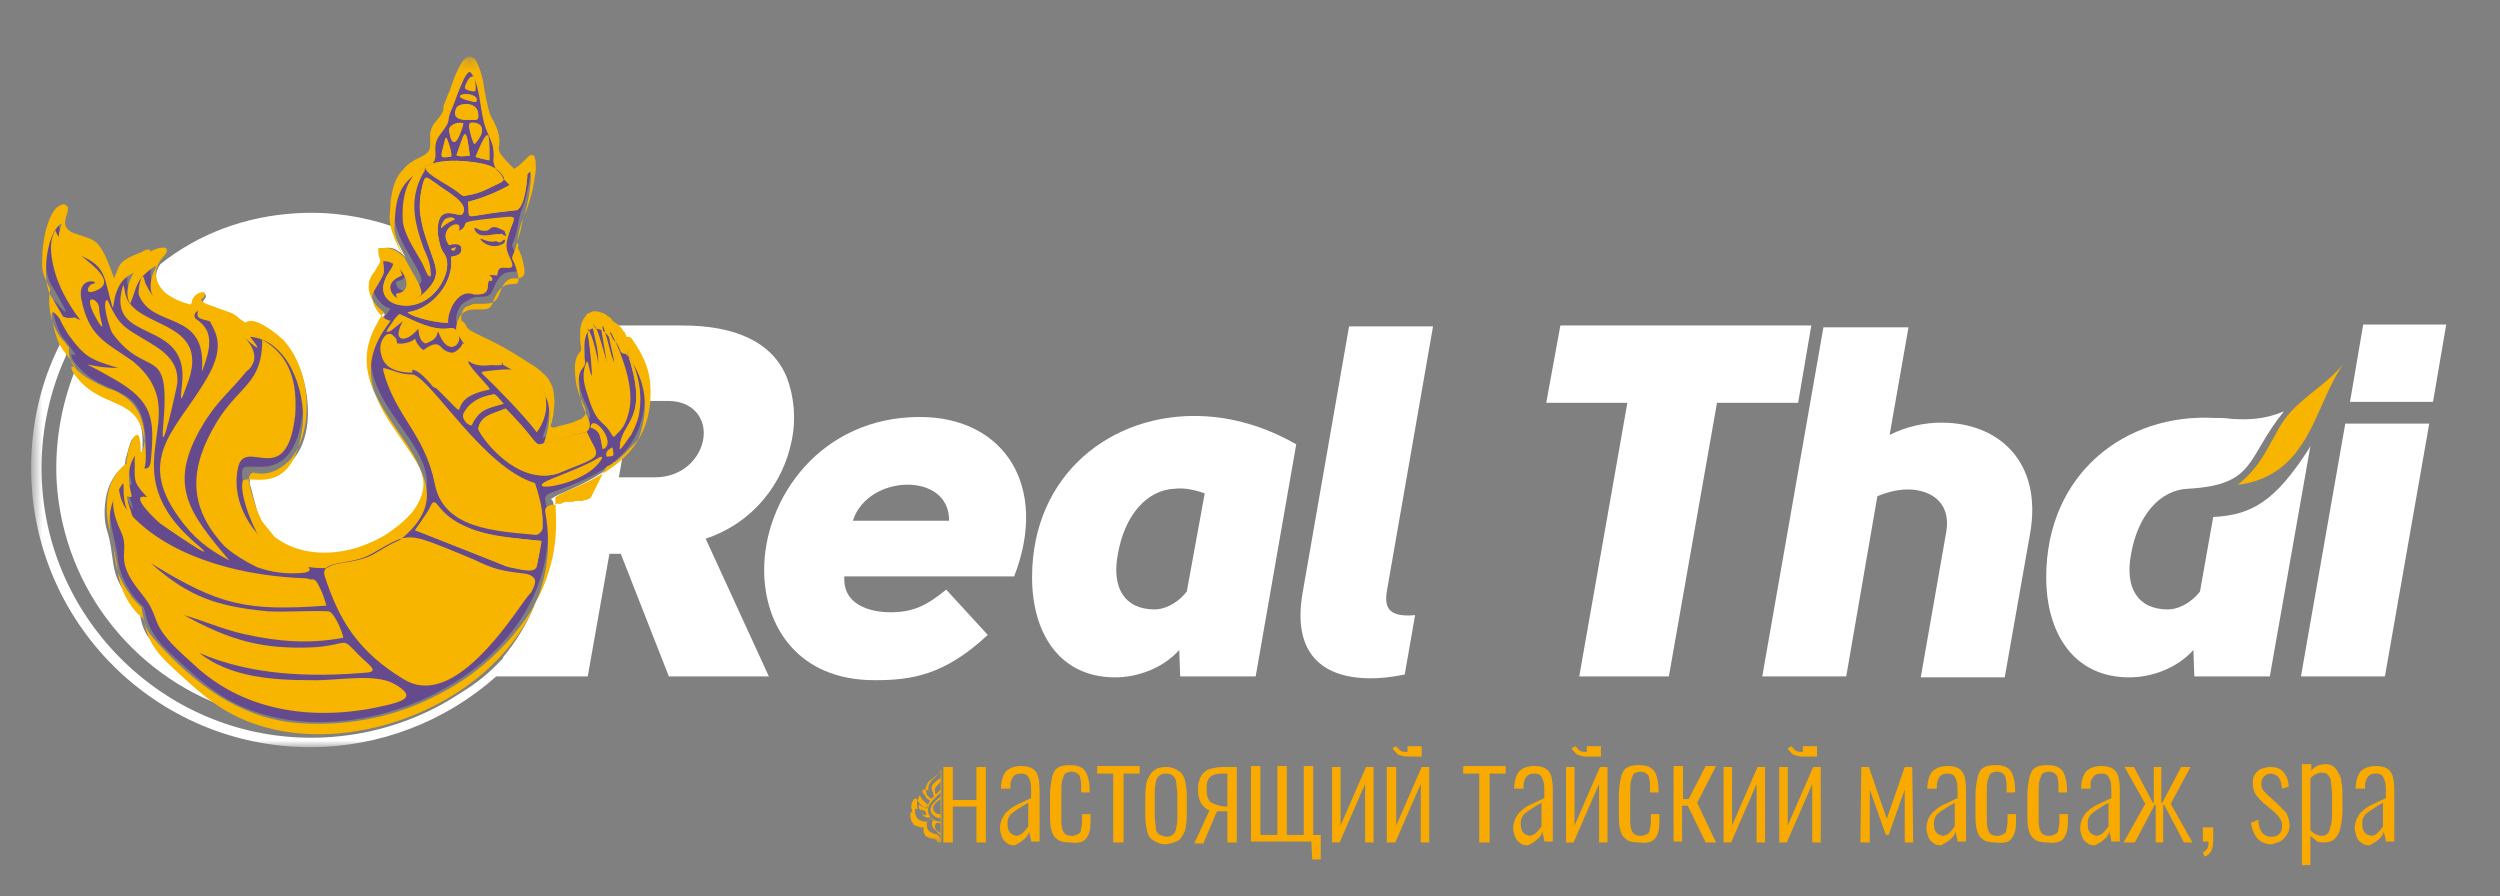 <?xml version="1.0" encoding="UTF-8"?> <svg xmlns="http://www.w3.org/2000/svg" width="265" height="95" viewBox="0 0 265 95" fill="none"><rect x="0" y="0" width="265" height="95" fill="#808080" stroke="none"/><g clip-path="url(#clip0_36_14)"><path fill-rule="evenodd" clip-rule="evenodd" d="M248.6 44.9L243.9 71.7H252.8L257.5 44.9H248.6Z" fill="white"></path><mask id="mask0_36_14" style="mask-type:luminance" maskUnits="userSpaceOnUse" x="3" y="6" width="257" height="84"><path d="M259.3 6.2H3.5V89.5H259.3V6.2Z" fill="white"></path></mask><g mask="url(#mask0_36_14)"><path fill-rule="evenodd" clip-rule="evenodd" d="M216.9 61.2C216.9 67.1 219.8 71.8 225.7 71.8C228 71.8 230.7 70.9 232.5 68.9L232.6 71.7H240.6L244.9 47.3C244.8 47.5 244.7 47.6 244.6 47.8C241.2 53 238.8 54.6 234.6 54.8L233.2 62.7C232.1 64.1 230.7 64.6 229.8 64.6C226.6 64.6 225.2 62.3 225.9 58.7C226.6 54.7 228.9 51.9 232 51.8C239.2 51.4 238.1 48.5 242.1 43.6C240 44.5 238.2 44.5 236.5 44.4C235.9 44.3 235.3 44.3 234.7 44.3C225.3 43.8 216.9 50.2 216.9 61.2Z" fill="white"></path></g><mask id="mask1_36_14" style="mask-type:luminance" maskUnits="userSpaceOnUse" x="3" y="6" width="257" height="84"><path d="M259.3 6.2H3.5V89.5H259.3V6.2Z" fill="white"></path></mask><g mask="url(#mask1_36_14)"><path fill-rule="evenodd" clip-rule="evenodd" d="M193.3 34.6L186.8 71.7H195.7L199 52.6C200.2 52.1 201.5 51.8 202.7 51.9C205 52.1 206.8 53.5 206.3 56.4L203.6 71.8H212.5L215.2 56.5C216.5 49 211.9 44.8 205.8 44.8C204 44.8 202.1 45.2 200.3 46.1L202.3 34.7H193.3V34.6Z" fill="white"></path></g><mask id="mask2_36_14" style="mask-type:luminance" maskUnits="userSpaceOnUse" x="3" y="6" width="257" height="84"><path d="M259.3 6.2H3.5V89.5H259.3V6.2Z" fill="white"></path></mask><g mask="url(#mask2_36_14)"><path fill-rule="evenodd" clip-rule="evenodd" d="M172.5 42.7L167.4 71.7H176.9L182 42.7H190.6L192 34.5H165.4L163.9 42.7H172.5Z" fill="white"></path></g><mask id="mask3_36_14" style="mask-type:luminance" maskUnits="userSpaceOnUse" x="3" y="6" width="257" height="84"><path d="M259.3 6.2H3.5V89.5H259.3V6.2Z" fill="white"></path></mask><g mask="url(#mask3_36_14)"><path fill-rule="evenodd" clip-rule="evenodd" d="M138.1 62.7C136.9 69.3 140.2 71.9 145.3 71.9C146.3 71.9 147.4 71.8 148.9 71.5L150 65.2C146.9 65.5 146.8 64.1 147 62.7L151.9 34.6H143L138.1 62.7Z" fill="white"></path></g><mask id="mask4_36_14" style="mask-type:luminance" maskUnits="userSpaceOnUse" x="3" y="6" width="257" height="84"><path d="M259.3 6.2H3.5V89.5H259.3V6.2Z" fill="white"></path></mask><g mask="url(#mask4_36_14)"><path fill-rule="evenodd" clip-rule="evenodd" d="M109.4 61.2C109.4 67.1 112.3 71.8 118.2 71.8C120.5 71.8 123.2 70.9 125 68.9L125.1 71.7H133.1L137.4 47.1C134.1 45.2 130.6 44.2 127.2 44.1C117.9 43.8 109.4 50.2 109.4 61.2ZM125.8 62.7C124.7 64.1 123.3 64.6 122.4 64.6C119.2 64.6 117.8 62.3 118.5 58.7C119.2 54.7 121.5 51.9 124.6 51.8C125.5 51.7 126.6 51.9 127.7 52.3L125.8 62.7Z" fill="white"></path></g><mask id="mask5_36_14" style="mask-type:luminance" maskUnits="userSpaceOnUse" x="3" y="6" width="257" height="74"><path d="M259.3 6.2H3.5V79.2H259.3V6.2Z" fill="white"></path></mask><g mask="url(#mask5_36_14)"><path fill-rule="evenodd" clip-rule="evenodd" d="M81 60.4C81 66.4 84.6 72.1 92.7 72.1C96.6 72.1 100.1 71.6 104.7 67.3L100.3 62.5C98.2 64.2 96.8 64.9 94.4 64.9C92.2 64.9 89.3 64.1 89.5 61.1H107.5C111.2 51.6 106.5 44.2 97.5 44.2C87 44.2 81 52.8 81 60.4ZM100.6 55.2H90.4C92 50.2 100.7 50 100.6 55.2Z" fill="white"></path></g><mask id="mask6_36_14" style="mask-type:luminance" maskUnits="userSpaceOnUse" x="3" y="6" width="257" height="74"><path d="M259.3 6.2H3.5V79.2H259.3V6.2Z" fill="white"></path></mask><g mask="url(#mask6_36_14)"><path fill-rule="evenodd" clip-rule="evenodd" d="M58.7 54.2C58.8 56.1 59 59.6 56.7 64C55.9 66.1 54.7 68 53.3 69.7V69.8L53 70.1C51.8 71.4 50.4 72.5 48.9 73.4C44.3 76.5 38.7 78.2 33 78.2C25.1 78.2 18 75 12.8 69.8C7.4 64.4 4.4 57.2 4.4 49.6C4.4 45.5 5.3 41.4 7 37.7V37.6C7 37.4 7 37.3 7 37.2V37.1C6.9 37 6.8 36.9 6.6 36.6C6.5 36.5 6.5 36.5 6.4 36.4C4.3 40.5 3.3 45 3.3 49.6C3.3 65.9 16.5 79.2 32.9 79.2C40.2 79.2 47.2 76.5 52.6 71.7H62.3L64.6 58.7H65.8L70.9 71.7H81.5L74.8 57.1C79.9 55.4 83 51.2 83.9 46.8C84.4 44.5 84.2 42.1 83.4 40C81.8 36.1 77.7 34.5 72.3 34.5H65L65.4 34.9L65.6 35.2L65.9 35.7V35.8L66.2 35.9C66.4 36 66.5 36.1 66.6 36.3C67.5 37.6 68.2 39 68.4 40.6C68.5 41.3 68.5 41.9 68.4 42.5H70.8C73.4 42.5 74.6 44.2 74.6 45.9C74.6 48.1 72.7 50.6 69.4 50.6H65.6L66 48.3C64.3 50.1 62 51.2 60.2 52C59.5 52.3 58.8 52.6 58.4 52.9C58.7 53.1 58.7 53.5 58.7 54.2Z" fill="white"></path></g><mask id="mask7_36_14" style="mask-type:luminance" maskUnits="userSpaceOnUse" x="3" y="6" width="257" height="84"><path d="M259.3 6.2H3.5V89.5H259.3V6.2Z" fill="white"></path></mask><g mask="url(#mask7_36_14)"><path fill-rule="evenodd" clip-rule="evenodd" d="M25.3 75.4C14.7 72.2 6.7 62.7 6 51C5.8 46.9 6.5 43 7.9 39.4C8.7 40.3 10.1 40.9 11.3 41.5C11.7 41.7 12.1 41.9 12.5 42C14.7 43.1 15.2 45.5 15.1 47.1C15.2 47.9 14.8 48.8 14.7 47.9C14.7 47.8 14.7 47.7 14.7 47.5C14.7 47.2 14.7 47 14.6 46.8C14.5 46.3 14.3 46.2 14 46.6C13.9 46.7 13.9 46.8 13.8 47C13.6 47.5 13.4 48.5 13.3 48.7C13.3 49.1 13.2 49.3 13.2 49.4C13.2 49.4 13.1 49.4 13.1 49.5C12.2 50.1 11.6 51.2 11.3 52.4C11 53.8 11 55.3 11.4 56.4C11.7 57.4 11.8 58.3 11.9 59C12.1 60.4 12.2 61.4 13.5 63.2C13.5 63.2 13.6 63.3 13.7 63.5C14 63.9 14.6 64.5 14.8 64.7C14.9 65.8 15.1 66.4 15.4 67C15.7 67.6 16.2 68.1 17 69C19.2 71.2 21.2 73.1 23.9 74.6C24.4 74.9 24.9 75.1 25.3 75.4Z" fill="white"></path></g><mask id="mask8_36_14" style="mask-type:luminance" maskUnits="userSpaceOnUse" x="3" y="6" width="257" height="74"><path d="M259.3 6.2H3.5V79.2H259.3V6.2Z" fill="white"></path></mask><g mask="url(#mask8_36_14)"><path fill-rule="evenodd" clip-rule="evenodd" d="M31.5 22.6C35 22.4 38.4 22.9 41.6 24C41.8 25.1 42.4 26.2 43 27.3C42.8 27 42.5 26.8 42.2 26.6C41.8 26.3 41.3 26.2 40.8 26.3H40.6H40.3V26.6V26.8C40.3 27 40.4 27.2 40.4 27.4C40.4 27.6 40.5 27.7 40.5 27.9C40.5 28 40.4 28.1 40.3 28.3C40.2 28.5 40 28.8 39.9 29C39.8 29.2 39.7 29.4 39.5 29.6C39.4 29.8 39.3 30 39.3 30.1C39.3 30.2 39.3 30.2 39.2 30.3V30.4C39.2 31 39.4 31.7 39.7 32.2C40 32.7 40.4 33.1 40.8 33.3C40.7 33.5 40.5 33.7 40.4 33.9C40.2 34.2 40 34.5 39.9 34.8C37.6 39 39.9 42.5 42.2 45.8C43.3 47.5 44.5 49.1 44.9 50.8C45.2 52.1 44.7 53.4 43.7 54.6C43 55.5 42 56.3 40.8 57C39.6 57.7 38.3 58.2 37 58.5C34.3 59.1 31.4 58.9 29.2 57.1C28.7 56.6 28.2 56.1 27.9 55.5C27.5 55 27.3 54.4 27.1 53.6C26.8 52.6 26.7 51.9 26.5 51.4C26.4 51 26.5 50.4 27 50.3C27.8 50.5 29.2 50.5 30.9 48.9C32.3 47.4 32.8 45.1 32.6 42.7C32.4 40.2 31.5 37.8 30.1 36.2C30 36.1 29.7 35.8 29.4 35.6C28.9 35.2 28.3 34.8 27.7 34.5C27.1 34.2 26.5 34.1 26.1 34.4C25.9 34.3 25.7 34.1 25.4 33.9C25.1 33.7 24.9 33.5 24.7 33.4C24.4 33.2 23.8 33 23.3 32.9C22.5 32.7 21.7 32.4 21.5 32.1C21.5 32 21.5 32 21.6 31.8C21.7 31.7 21.8 31.6 21.8 31.5C21.9 31.2 21.7 31.1 21.4 31.2C20.8 31.4 20.5 31.8 20.4 32.3C20.3 32.6 20 32.4 20 32.4C19.6 32.3 19.2 32.1 18.9 32C18.3 31.7 17.7 31.4 17.3 30.9C16.2 29.7 16.5 28.7 17 28C21 24.8 26 22.9 31.5 22.6Z" fill="white"></path></g><mask id="mask9_36_14" style="mask-type:luminance" maskUnits="userSpaceOnUse" x="3" y="6" width="257" height="74"><path d="M259.3 6.2H3.5V79.2H259.3V6.2Z" fill="white"></path></mask><g mask="url(#mask9_36_14)"><path fill-rule="evenodd" clip-rule="evenodd" d="M48.9 32.3C48.4 33 48.1 34.1 48.6 34.5C48.8 34.7 49.1 35.5 49.5 35.7C52.4 37.1 56.8 39.5 57.7 40.8C58.7 42.4 58.1 44.8 57.5 46.4C59 45.9 60.2 46 61.8 45.1C63.4 44 61.9 43.2 61.5 41.1C60.9 37.6 62.1 38.4 62 37.2C61.9 36.3 61.7 33.7 63.1 33.8C63.4 33.8 63.9 34 64.2 34.3C64.5 34.7 64.5 34.7 64.9 34.9C65.1 35 65.1 35.1 65.2 35.2C65.3 35.4 65.4 35.6 65.6 35.8C65.7 36 65.7 36.1 65.8 36.3C65.9 36.4 66 36.5 66.2 36.5C66.5 36.5 66.5 36.6 66.6 36.8C68.5 39.4 68.8 42.2 67.8 45.2L67.6 45.7C66.2 49.1 62.5 50.8 58.5 52.2C58.1 52.3 57.7 52.6 57.8 53C61.1 71 35.9 82.5 22.8 73.3C21.1 72.1 19.5 70.6 18 69.2C15 66.4 15.6 64.6 15.1 64.2C13.7 63 12.7 61 12.5 59.3C12.2 56.3 10.6 53.7 12.6 50.6C12.9 50.1 13.1 49.9 13.1 50C13.2 50.3 12.9 52 13.9 53.7C14.6 54.9 13.2 51.6 13.5 51.3C14.3 51.6 13.8 51.2 13.7 49.8C13.6 48.7 13.7 47.9 14.3 47C14 47.5 13.7 47.9 14.3 47C14 50 16.2 49.7 15.2 44.8C14.3 40.5 10.4 42.1 7.7 38.1C7 36.5 9.4 39.3 6.6 35.7L6.3 35.2C6 34.7 4.8 30.7 6 32.1C8.5 35.1 5.3 30.1 5.2 29.7C4.5 27.9 4.9 23.4 6.5 22.4C6.6 22.5 5.2 24.5 7.8 25.5C11.4 26.9 10.9 27.7 11.9 31.2C12 31.6 12.1 30.5 12.2 30.1C12.6 28.8 13 28.3 14.2 27.6C13.5 28.5 13.2 29.9 13.8 30.9C14.6 29 14.4 28.4 16.3 27C17.2 26.4 15.1 28.4 16.4 30.5C17.4 32 19.3 32.7 21 33C20.7 32.4 20.4 32.1 21 31.6C20.7 32.5 20.9 32.4 22.4 32.8C24.6 33.4 25.2 33.9 27 35.4C27.8 36.1 26.6 34.5 26.5 34.4C30.6 34.7 32.4 40.1 32.1 43.7C31.1 52 26 48.5 25.7 49.8C25.4 51.3 27 55.2 28 56.4C31.9 60.7 38.9 59 42.8 55.6C51.5 48 33.7 42.8 41.2 33L41.4 32.7C40.4 32.6 39.2 30.8 39.5 29.9C39.7 29.2 40.7 28 40.7 27.5C40.7 27.2 40.6 27 40.6 26.4C42.3 26.2 44.3 29.5 42.1 29.8C41.7 29.9 42.3 31.9 44.6 30C45.2 29.1 41.9 25.7 41.8 22.9C41.9 20.2 42.1 18 44.8 16.8C47.3 15.5 45.3 14.7 46.7 12.9C48.1 11.1 47.2 11.9 48 10C48.2 9.6 49.4 5.9 49.9 6.4C50.7 7.4 50.8 10.2 51.3 11.7C51.7 13.2 52.5 13.9 52.3 15.5C52.1 16.6 53.3 17.6 54 18.3C54.5 18.8 55.7 17.3 56.2 16.9C56.5 17.7 55.8 21.1 55.4 22C54.9 23.1 55 24.1 54.5 25.4C54.1 26.4 54.3 25.8 54.7 27.1C55.7 30.5 53.6 27.1 52.3 30.6C51.9 31.6 51.6 31.4 50.3 31.5C49.8 31.7 49.4 31.9 48.9 32.3Z" fill="#664A8E"></path></g><path fill-rule="evenodd" clip-rule="evenodd" d="M249.1 42.6H257.9L259.3 34.4H250.5L249.1 42.6Z" fill="white"></path><path fill-rule="evenodd" clip-rule="evenodd" d="M49 22.7C49.9 21.6 47.2 20.2 46.7 19.8L46.3 19.5C45.2 18.8 45.1 18.4 44.8 19.6C44.6 20.4 44.5 21.1 44.5 21.8C44.5 21.8 44.5 21.8 44.5 21.9C44.5 22.3 44.5 22.6 44.6 23C44.8 24.5 45.4 25.9 46 27.7C46.4 28.9 46.3 29.6 45.4 30.6C44.8 31.3 44 31.8 43.3 32C42.1 32.2 40 30.2 42.6 29.2C42.5 28.7 42.1 27.8 41.7 27.6C41.8 28.5 41 28.8 40.7 30C40.4 31 40.9 32 42.2 32.3C45.8 33.1 48.3 28.7 47.1 26.9C46.7 26.4 46.6 25.8 46.5 25.3C46.4 24.9 46.4 24.5 46.4 24.2C46.5 21.5 48.6 23.1 49 22.7Z" fill="#F7B500"></path><path fill-rule="evenodd" clip-rule="evenodd" d="M49.6 21.4C49.9 23.6 48.8 22.9 53.7 22.4C53.8 22.4 55.2 22.2 54.7 22.3C55.6 22.1 55.9 19.2 55.9 18.4C54 19.8 51.9 20.8 49.6 21.4Z" fill="#F7B500"></path><mask id="mask10_36_14" style="mask-type:luminance" maskUnits="userSpaceOnUse" x="3" y="6" width="257" height="74"><path d="M259.3 6.2H3.5V79.2H259.3V6.2Z" fill="white"></path></mask><g mask="url(#mask10_36_14)"><path fill-rule="evenodd" clip-rule="evenodd" d="M241.5 45.5C240.1 48 239.5 49.5 237.2 51.4C244.9 50.4 245.3 42.9 248.4 38.6C246 41.4 243.2 42.4 241.5 45.5ZM48.4 11.4C47.7 12.9 49.4 12.7 50.4 12.7C50.7 12.7 50.7 12.5 50.7 12.2C50.7 10.7 48.7 10.9 48.4 11.4ZM46.8 24.1C47 23.8 47.8 23.3 48.2 23.2C47.9 22.9 47.3 23.1 47.1 23.3C46.8 23.7 46.7 24.2 46.8 24.1ZM47.8 26.4C47.9 26.5 48.2 26.8 48.3 26.2L47.8 26.4ZM49.3 32.6C49.2 32.7 49.2 32.7 49.2 32.7C49.1 32.8 49 33 49 33.1C48.9 33.2 48.9 33.4 48.9 33.5V33.6C48.9 33.7 48.9 33.8 48.9 33.9C48.9 34 48.9 34 49 34C49 34 49 34.1 49.1 34.1L49.2 34.2C49.3 34.3 49.4 34.5 49.5 34.7C49.6 34.8 49.7 34.9 49.8 35C50.5 35.4 51.4 35.8 52.2 36.2C53 36.6 53.9 37.1 54.7 37.6C55.5 38.1 56.3 38.6 56.9 39C57.5 39.5 58 39.9 58.2 40.3C58.5 40.8 58.7 41.3 58.7 41.8C58.8 42.3 58.8 42.9 58.7 43.4C58.7 43.8 58.6 44.3 58.5 44.7C58.5 44.8 58.4 44.9 58.4 45C58.3 45.2 58.5 45.4 58.8 45.3C58.9 45.3 59 45.3 59.1 45.2C59.5 45.1 59.9 45 60.3 44.9C60.7 44.8 61.1 44.6 61.6 44.4C61.9 44.2 62.1 43.9 62.1 43.7C62.1 43.5 62 43.1 61.8 42.8C61.7 42.5 61.5 42.3 61.4 41.9C61.3 41.6 61.2 41.2 61.1 40.8C60.9 39.6 60.9 38.8 61 38.3C61.1 37.8 61.3 37.5 61.5 37.3C61.5 37.2 61.6 37.2 61.6 37.1C61.6 37 61.6 37 61.6 36.9C61.6 36.7 61.5 36.4 61.5 36C61.5 35.7 61.5 35.4 61.5 35.2C61.5 35 61.5 34.7 61.6 34.5C61.6 34.3 61.7 34.1 61.8 33.9C61.9 33.7 62.1 33.5 62.2 33.3C62.4 33.2 62.6 33.1 62.8 33C62.8 33 62.9 33 63 33C63.1 33 63.1 33 63.2 33C63.3 33 63.4 33 63.6 33.1C63.7 33.1 63.9 33.2 64 33.2C64.1 33.3 64.2 33.3 64.3 33.4C64.4 33.5 64.5 33.6 64.6 33.6L64.7 33.7L64.8 33.8C64.9 33.9 64.9 33.9 64.9 34C65 34 65 34.1 65.2 34.2C65.3 34.3 65.4 34.3 65.5 34.4L65.7 34.6C65.8 34.7 65.8 34.7 65.9 34.8L66 35C66 35 66 35 66.1 35.1C66.1 35.1 66.1 35.2 66.2 35.2C66.3 35.3 66.3 35.3 66.3 35.4C66.3 35.5 66.4 35.5 66.4 35.6V35.7H66.5H66.7C66.9 35.8 67 35.9 67.1 36.1C67.6 36.8 68 37.5 68.3 38.2C68.6 38.9 68.8 39.6 68.9 40.4C69.6 47.8 64.1 50.3 60.7 51.8C60 52.1 59.3 52.4 58.9 52.7C58.8 52.8 58.9 53.2 58.9 53.9C59 55.9 59.2 60 56.2 64.9C53.7 68.7 50.2 71.8 46.1 73.8C42 75.9 37.3 76.9 32.6 76.7C29.3 76.6 26.6 75.7 24.1 74.3C21.6 72.9 19.4 71 17.2 68.7C16.4 67.8 15.9 67.3 15.6 66.7C15.3 66.1 15.2 65.5 15 64.4C14.8 64.2 14.2 63.6 13.9 63.2C13.8 63 13.7 62.9 13.7 62.9C12.5 61.2 12.3 60.1 12.1 58.7C12 58 11.9 57.1 11.6 56.1C11.3 54.9 11.2 53.4 11.5 52.1C11.8 50.9 12.4 49.9 13.3 49.2C13.3 49.2 13.4 49.2 13.4 49.1C13.4 48.9 13.4 48.7 13.5 48.4C13.5 48.1 13.7 47.2 14 46.7C14.1 46.5 14.1 46.4 14.2 46.3C14.5 46 14.7 46 14.8 46.5C14.8 46.6 14.9 46.9 14.9 47.2C14.9 47.3 14.9 47.5 14.9 47.6C14.9 48.4 15.3 47.6 15.3 46.8C15.4 45.2 14.9 42.9 12.7 41.7C12.4 41.5 12 41.3 11.5 41.2C10 40.5 8.1 39.7 7.5 38.2C7.4 37.9 7.3 37.6 7.3 37.3C7.3 37.1 7.3 37 7.3 36.9V36.8C7.2 36.7 7.1 36.6 6.9 36.3C6.5 35.9 6.2 35.5 6 35.1C5.8 34.7 5.6 34.3 5.5 33.9C5.1 32.5 5.2 31.4 5.3 30.8C5.3 30.7 5.4 30.6 5.3 30.6C5.2 30.4 5.1 30.2 5 30C4.5 28.9 4.4 28.8 4.5 26.7C4.7 24.1 5.4 22.7 5.9 22.1C6.1 21.9 6.3 21.8 6.5 21.7C6.8 21.6 7 21.7 7.1 21.9H7.2V22C7.2 22.2 7.2 22.4 7.1 22.7C6.6 23.9 7.1 24.4 7.8 24.7C8.1 24.8 8.4 24.9 8.7 25C9.3 25.2 9.9 25.4 10.2 25.7C11.1 26.5 11.7 28.5 12.1 29.5C12.2 29.3 12.2 29.1 12.3 29C12.7 27.9 12.8 27.6 14.8 26.8C14.9 26.8 15.1 26.7 15.2 26.6C15.3 26.6 15.4 26.5 15.4 26.5C15.5 26.4 15.5 26.4 15.5 26.5C15.8 26.4 16 26.4 15.9 26.7C16.2 26.5 16.5 26.4 16.8 26.3C17.4 26.2 17.6 26.2 17.7 26.5C17.7 26.7 17.6 26.9 17.4 27.1C16.9 27.7 15.8 29 17.2 30.7C17.6 31.2 18.2 31.5 18.8 31.8C19.2 32 19.6 32.1 19.9 32.2C19.9 32.2 20.3 32.4 20.3 32.1C20.4 31.5 20.8 31.1 21.3 31C21.6 30.9 21.8 31 21.7 31.3C21.7 31.4 21.6 31.5 21.5 31.6C21.3 31.7 21.3 31.8 21.4 31.9C21.6 32.2 22.5 32.4 23.2 32.7C23.8 32.9 24.3 33.1 24.6 33.2C24.8 33.3 25.1 33.5 25.3 33.7C25.5 33.9 25.8 34 26 34.2C26.4 33.9 27 34 27.6 34.3C28.2 34.6 28.8 35 29.3 35.4C29.6 35.6 29.8 35.9 30 36C31.5 37.6 32.4 40.1 32.5 42.5C32.6 44.8 32.1 47.1 30.8 48.7C29.1 50.4 27.7 50.3 26.9 50.1C26.4 50.1 26.3 50.8 26.4 51.2C26.5 51.7 26.7 52.4 27 53.4C27.2 54.1 27.5 54.7 27.8 55.3C28.2 55.8 28.6 56.3 29.1 56.9C31.3 58.6 34.2 58.9 36.9 58.3C38.3 58 39.6 57.4 40.7 56.8C41.8 56.1 42.8 55.3 43.6 54.4C44.6 53.2 45.1 51.8 44.8 50.6C44.4 48.9 43.3 47.3 42.1 45.6C39.9 42.3 37.5 38.9 39.8 34.6C40 34.3 40.1 34 40.3 33.7C40.4 33.5 40.6 33.3 40.7 33.1C40.3 32.8 39.9 32.4 39.6 32C39.3 31.5 39 30.8 39.1 30.2V30.1V30V29.9C39.2 29.7 39.2 29.6 39.3 29.4C39.4 29.2 39.5 29 39.7 28.8C39.8 28.6 40 28.3 40.1 28.1C40.2 27.9 40.3 27.8 40.3 27.7C40.3 27.6 40.3 27.4 40.2 27.3C40.2 27.2 40.1 27 40.1 26.7V26.5V26.3H40.4H40.6C41.1 26.2 41.6 26.4 42 26.6C42.3 26.8 42.6 27 42.8 27.3C42.1 26 41.4 24.6 41.3 23.3C41.3 22.6 41.4 21.9 41.4 21.3C41.5 20.7 41.6 20.1 41.8 19.5C42 18.9 42.3 18.4 42.8 17.9C43.2 17.4 43.8 17 44.5 16.7C45.7 16.1 45.6 15.7 45.6 15.1C45.6 14.8 45.6 14.5 45.6 14.1C45.7 13.7 45.8 13.3 46.2 12.9C46.6 12.4 46.8 12.1 46.9 11.9C47 11.7 47 11.7 47 11.5C47 11.4 47 11.2 47.1 11C47.2 10.8 47.3 10.5 47.5 10C47.5 10 47.5 9.9 47.6 9.8C47.7 9.6 47.7 9.6 47.7 9.5C48 8.6 48.7 6.7 49.3 6.2C49.4 6.1 49.6 6 49.8 6C50 6 50.1 6.1 50.3 6.2C50.6 6.6 50.8 7.1 51 7.8C51.2 8.4 51.3 9.1 51.4 9.8C51.5 10.1 51.5 10.5 51.6 10.8C51.7 11.1 51.7 11.4 51.8 11.6C51.9 12.1 52.1 12.5 52.3 12.8C52.5 13.2 52.7 13.6 52.8 14C52.9 14.4 53 14.9 52.9 15.5C52.8 15.9 53 16.3 53.3 16.6C53.6 17 53.9 17.3 54.3 17.7L54.4 17.8L54.5 17.9C54.5 17.9 54.6 17.8 54.8 17.7C55.1 17.5 55.4 17.2 55.6 17C55.7 16.9 55.8 16.8 55.8 16.8C55.9 16.7 55.9 16.7 56 16.6C56.2 16.4 56.7 16.3 56.7 16.8C56.8 17 56.8 17.4 56.8 17.8C56.8 18.2 56.7 18.7 56.6 19.3C56.5 19.9 56.4 20.5 56.2 21C56.1 21.5 55.9 22 55.8 22.3C55.7 22.5 55.6 22.8 55.5 23C55.4 23.3 55.4 23.5 55.3 23.8C55.2 24.4 55.1 24.9 54.8 25.6V25.7L55 26C54.9 26.1 54.9 26.2 54.9 26.3C55 26.5 55.1 26.7 55.3 27.2C55.5 28 55.6 28.4 55.6 28.8C55.6 29.2 55.4 29.4 55 29.5C54.9 29.5 54.8 29.5 54.8 29.5C54.7 29.5 54.7 29.5 54.6 29.5C54.2 29.5 53.5 29.5 53 31C52.6 32.1 52.2 32.2 51 32.2C50.9 32.2 50.8 32.2 50.6 32.2C50.5 32.2 50.4 32.2 50.3 32.2C50.2 32.2 50.1 32.2 50 32.3C49.9 32.3 49.8 32.4 49.8 32.4C49.4 32.5 49.4 32.5 49.3 32.6ZM64.2 49.6L64.3 49.5L64.4 49.4H64.5L64.6 49.3H64.7L64.8 49.2H64.9L65 49.1V49H65.1H65.2L65.3 48.9L65.4 48.8H65.5L65.6 48.7L65.7 48.6L65.8 48.5L65.9 48.4L66 48.3C66 48.3 66 48.2 66.1 48.2L66.2 48.1L66.3 48L66.4 47.9L66.5 47.8C66.5 47.8 66.5 47.7 66.6 47.7L66.7 47.6C66.7 47.6 66.7 47.5 66.8 47.5C66.8 47.5 66.8 47.4 66.9 47.4C66.9 47.4 66.9 47.3 67 47.3C67 47.3 67 47.2 67.1 47.2C67.1 47.2 67.1 47.1 67.2 47.1C67.2 47.1 67.2 47 67.3 47C67.3 47 67.3 46.9 67.4 46.9C67.4 46.9 67.4 46.8 67.5 46.8C67.5 46.8 67.5 46.7 67.6 46.7L67.8 46.2C68.8 43.2 68.5 40.4 66.6 37.8C66.4 37.6 66.4 37.5 66.2 37.5C66 37.5 65.9 37.4 65.8 37.3C65.7 37.1 65.7 37 65.6 36.8C65.5 36.6 65.4 36.4 65.2 36.2C65.1 36.1 65 36 64.9 35.9C64.4 35.7 64.5 35.6 64.2 35.3C64 35 63.5 34.9 63.1 34.8C61.7 34.7 61.9 37.3 62 38.2C62.2 39.4 60.9 38.5 61.5 42.1C61.9 44.2 63.4 45 61.8 46.1C60.2 47 59 46.9 57.5 47.4C58.1 45.8 58.7 43.4 57.7 41.8C56.8 40.4 52.4 38.1 49.5 36.7C49.1 36.5 48.8 35.8 48.6 35.5C48.1 35.1 48.4 34 48.9 33.3C49.4 32.9 49.8 32.8 50.3 32.8C51.6 32.8 52 32.9 52.3 31.9C53.6 28.4 55.7 31.8 54.7 28.4C54.3 27.1 54.1 27.7 54.5 26.7C55 25.4 54.9 24.4 55.4 23.3C55.8 22.4 56.5 19 56.2 18.2C55.7 18.6 54.5 20.1 54 19.6C53.3 18.9 52.2 17.9 52.3 16.8C52.5 15.2 51.7 14.5 51.3 13C50.9 11.5 50.8 8.7 49.9 7.7C49.4 7.1 48.2 10.9 48 11.3C47.1 13.2 48.1 12.4 46.7 14.2C45.3 16 47.3 16.8 44.8 18.1C42.1 19.3 41.9 21.5 41.8 24.2C42 27 45.2 30.4 44.6 31.3C42.3 33.2 41.7 31.1 42.1 31.1C44.3 30.8 42.4 27.5 40.6 27.7C40.7 28.2 40.7 28.5 40.7 28.8C40.7 29.3 39.7 30.6 39.5 31.2C39.2 32.1 40.4 33.9 41.4 34L41.2 34.3C33.7 44.1 51.5 49.3 42.8 56.9C38.9 60.3 32 61.9 28 57.7C27 56.5 25.4 52.6 25.7 51.1C25.9 49.9 31.1 53.4 32.1 45C32.4 41.4 30.5 36 26.5 35.7C26.6 35.8 27.8 37.3 27 36.7C25.2 35.2 24.6 34.7 22.4 34.1C21 33.7 20.8 33.8 21 32.9C20.3 33.4 20.7 33.7 21 34.3C19.3 34 17.4 33.3 16.4 31.8C15.1 29.7 17.2 27.8 16.3 28.3C14.3 29.7 14.6 30.3 13.8 32.2C13.2 31.2 13.6 29.8 14.2 28.9C13 29.5 12.6 30.1 12.2 31.4C12.1 31.8 12 32.9 11.9 32.5C10.9 29 11.3 28.1 7.8 26.8C5.2 25.8 6.7 23.8 6.5 23.7C4.9 24.7 4.5 29.2 5.2 31C5.3 31.3 8.6 36.4 6 33.4C4.8 32 6 36 6.3 36.5L6.6 37C9.4 40.6 7 37.8 7.7 39.4C10.4 43.5 14.3 41.8 15.2 46.1C16.2 51 14 51.3 14.3 48.3C13.7 49.3 13.6 50 13.7 51.1C13.8 52.5 14.3 52.9 13.5 52.6C13.3 52.9 14.7 56.2 13.9 55C12.4 52.5 13.7 50.1 12.6 51.9C10.6 55 12.2 57.6 12.5 60.6C12.7 62.4 13.7 64.4 15.1 65.5C15.6 66 15 67.7 18 70.5C19.5 71.9 21.1 73.4 22.8 74.6C35.8 83.8 61.1 72.2 57.8 54.3C57.7 53.8 58.1 53.6 58.5 53.5H58.6H58.7H58.8L59 53.4H59.1H59.2H59.3H59.4H59.5L59.6 53.3H59.7L59.9 53.2H60H60.1H60.2H60.3H60.4H60.5H60.6H60.7H60.8L60.9 53.1H61H61.1H61.2H61.3H61.4H61.5H61.6H61.7H61.8L61.9 53H62H62.1H62.2L62.3 52.9H62.4L62.5 52.8H62.6L64.2 49.6ZM14.1 53.9C14 53.9 14 53.9 14.1 53.9ZM45.1 36.4C46.2 36 46.2 35.8 46.4 35C47.4 38 49 36.5 48.5 35.3C48.4 35 48.1 34.7 47.6 34.8C45.9 35.1 43.9 34 42.3 33.3C42.1 33.5 41.9 33.7 41.7 34C39.8 36.6 42.2 34.2 42.8 33.9C41.5 36 42.7 36.6 44.1 34.9C44.2 34.8 44.3 34.7 44.3 34.7C44.4 34.9 44.3 36 45.1 36.4ZM46.3 41.2C50.8 45.6 46.4 42.3 51.9 41.3C51.7 41 49.1 38.4 49.7 38.3C50.4 38.8 51.2 38.8 52.1 38.7C52.4 38.7 54.1 38.9 52.9 38.1C51.6 37.2 50.5 36.9 49 36.5C49 36.7 48.6 37.2 48.2 37.4C47.9 37.6 47.4 37.4 47.1 37.2C46.6 36.9 46.4 36 44.9 37.2C44.5 37 44 36.4 44 36C43.6 36.3 42.7 36.6 42.1 36.5C42 36.3 42.1 36.4 42.1 36.3L41.7 35.9C40.6 34.9 38.7 39.5 43.7 39.5V39.2C44.4 39.2 45.5 40.5 45.9 41L46.3 41.2ZM50 45.1C50.8 43.4 51.6 43.3 53.4 42.8C53.2 42.6 52.6 41.8 52.4 41.8C51.2 42 49.9 42.5 49.3 43.6C48.9 44.3 49.6 45 50 45.1ZM56.9 45.8C58.2 44.1 58.4 41.4 56.5 40.2C54.8 39.1 54.2 39 51 39.5C52.7 41.1 55.5 44 56.9 45.8ZM66.4 37.1C69.1 44.9 65.7 44.5 65.7 47.6C65.9 47.6 66.7 46.3 66.8 46C67.1 45.4 67.4 44.7 67.6 44C68.2 41.6 67.5 39.2 66.4 37.1ZM64.9 47.5C64.5 47.7 64.2 47.9 64.3 48.4C64.3 48.4 64.8 48.4 65 48.3V48L64.9 47.5ZM63.9 47.6C65.5 47 62.8 43.7 62.6 45.3C63.8 45.7 63.6 46.5 63.9 47.6ZM62.3 41.6C63 44 63.4 44.4 63.9 44.8C64.5 45.4 64.7 45.7 65.1 46.3C66 45.4 66.2 45.2 66.6 43.9C67.2 41.8 66.5 39.4 65.7 37.3C65.6 37 64.8 35.2 64.7 35.2C64.5 35.1 65.1 37.6 65.1 37.8C65.4 39.4 65 38.2 64.8 37.6C64.4 36.1 63.4 32.2 64.1 36.5C64.9 41.1 63.9 36.5 63.3 35C63.3 35 62.7 33.9 62.9 34.6C63.2 36.2 63.6 37.1 63.5 38.9C63.3 37.8 62.9 35.7 62.3 34.8C62.4 35.5 63.3 43 62.3 38.3C61.7 39.5 61.9 40.4 62.3 41.6ZM50.7 45.4C50.6 45.8 54.6 51.5 59.1 50.2L60.3 49.7C64.3 48.1 63.3 48.3 62.2 45.8C61 46 58.8 46.7 57.6 47C57.1 47.2 57 47.1 56.6 46.7C55.6 45.4 54.7 44.5 53.6 43.3C52.2 43.9 51 44 50.7 45.4ZM58.6 50.8C54.6 52.3 62.1 51.7 63.8 48.6C63.9 48.3 63.6 48.5 63.5 48.6C61.9 49.5 60.3 50.1 58.6 50.8ZM46.1 51.2C47 56 52.6 56.2 56.8 56.6C57.1 56.6 57.6 56.3 57.5 55.8C57.5 55.5 57.5 55.2 57.5 54.8C57.4 53.5 57.1 52.4 56.7 51.2C51.3 49.6 45.8 40.3 43.8 39.7C42.3 39.7 42 39.3 40.6 39C41.9 44.1 45 45.8 46.1 51.2ZM44 56.2C44 56.2 53.6 60 53.9 60.1C55.1 60.3 56.7 60.9 56.9 60C56.9 59.9 57.4 57.5 57.4 57.4C57.2 57.3 57.1 57.3 56.9 57.3C54.4 57 52.2 56.9 49.7 56C45.9 54.5 46.3 52.3 45.6 53.7C45.5 54.1 44 56.2 44 56.2ZM56.2 62.7C56.8 61.7 56.9 61 55.6 60.8C53 60.5 52.3 60.3 50.2 59.3C49.2 58.9 48.3 58.5 47.3 58.1C43 56.4 43.1 56.6 39.4 58.7C37.2 60 34 59.3 34.4 61C36 66 38.1 69.1 42.7 71.9C47.6 74.9 53 67.1 55.4 63.7C55.7 63.5 56 63.1 56.2 62.7ZM43.2 33.1C43.8 33.7 46.7 34.3 47.5 34.2C47.3 33 48.6 30.5 50.2 31.2C50.9 31.2 51.6 31.3 51.7 30.4C51.8 29.3 51.9 30 52.2 29.7C52.1 29.1 51.1 29.1 52.7 29.2C52.8 28.4 53 28.3 53.7 28.4C55.2 28.5 53.4 27.2 53.7 25.7C54.3 22.9 55.5 22.9 52.6 23.2C47.5 23.7 50.3 23.7 48.6 24.6C49.2 23.1 46.2 24.1 47.6 26C47.9 25.9 48.8 25.7 48.9 26.3C49.1 27 48.4 27.2 47.8 27.3C48.2 29.8 45.9 32.7 43.2 33.1ZM53.4 25.8C51.9 26.7 50.6 25.2 50.9 25.2C50.9 25.2 51.7 25.6 52.3 25.5C52.6 25.5 52.7 25.6 52.8 25.6C53.1 25.6 53.2 25.4 53.4 25.3C53.6 25.6 53.4 25.8 53.4 25.8ZM53.2 24.9C53 24.8 53 24.9 52.8 24.9C52.1 24.9 50.9 25.4 50.5 24.7C50.1 24 50.9 24.5 51 24.6C52.5 25 51.6 23.6 53.6 24.7C53.6 24.9 54 25.4 53.2 24.9ZM44.9 26.3C43.9 23.5 43.2 20.8 45.2 17.8C45.4 18.6 47.8 19.6 48.9 20.6C49.1 20.8 49.2 20.8 49.6 20.7C51 20.5 51.9 19.9 53.2 19.3C53.3 19.2 53.5 19 53.4 18.8C52.7 17.6 51.6 17.4 50.3 17.2C45.2 16.5 42.5 18 42.8 23.5C43 25 44.1 26.4 44.8 27.8C45.1 28.4 45.9 30.6 45.6 28.3C45.5 27.6 45.2 27 44.9 26.3ZM47.1 15.1C46.7 16.7 46.6 16.8 47.8 16.6C48 16.4 47.4 14.6 47.3 14.6C47.2 14.6 47.2 14.7 47.1 15.1ZM49.8 16.5C49.4 13.5 49.4 13.6 48.4 16.4C48.4 16.7 49.8 16.5 49.8 16.5ZM51.8 14.5C51.7 13.6 50.5 16.6 50.5 16.6C50.5 16.7 51.9 17 51.9 17C51.9 16.4 51.9 15.1 51.8 14.5ZM47.6 13.7C47.6 13.8 47.9 17 49.1 13.2V13.1C48.9 12.9 47.8 13 47.6 13.7ZM50.3 15.3C50.6 15 50.7 14.8 50.9 14.5C51.4 13.6 50.9 13 49.9 13.1C49.5 13.1 50.1 15 50.3 15.3ZM49.5 10.6C50.5 10.9 50.5 10.9 50.5 10.4C49.9 9.6 47.6 10.1 49.5 10.6ZM49.4 9.4C49.6 9.6 50.3 9.8 50.4 9.6C50.5 9.1 50.3 6.8 49.4 9.1C49.3 9.3 49.3 9.3 49.4 9.4Z" fill="#F7B500"></path></g><mask id="mask11_36_14" style="mask-type:luminance" maskUnits="userSpaceOnUse" x="3" y="6" width="257" height="84"><path d="M259.3 6.2H3.5V89.5H259.3V6.2Z" fill="white"></path></mask><g mask="url(#mask11_36_14)"><path fill-rule="evenodd" clip-rule="evenodd" d="M63.8 48.5C62.1 51.6 54.6 52.3 58.6 50.7C60.3 50 62 49.4 63.5 48.5C63.6 48.5 63.8 48.3 63.8 48.5Z" fill="#F7B500"></path></g><mask id="mask12_36_14" style="mask-type:luminance" maskUnits="userSpaceOnUse" x="3" y="6" width="257" height="84"><path d="M259.3 6.2H3.5V89.5H259.3V6.2Z" fill="white"></path></mask><g mask="url(#mask12_36_14)"><path fill-rule="evenodd" clip-rule="evenodd" d="M49.3 9.1C50.2 6.9 50.4 9.2 50.3 9.6C50.3 9.7 49.5 9.6 49.3 9.4C49.3 9.3 49.3 9.3 49.3 9.1Z" fill="#F7B500"></path></g><mask id="mask13_36_14" style="mask-type:luminance" maskUnits="userSpaceOnUse" x="3" y="6" width="257" height="84"><path d="M259.3 6.2H3.5V89.5H259.3V6.2Z" fill="white"></path></mask><g mask="url(#mask13_36_14)"><path fill-rule="evenodd" clip-rule="evenodd" d="M50.5 10.4C50.6 10.9 50.6 10.9 49.5 10.6C47.6 10.1 49.9 9.6 50.5 10.4Z" fill="#F7B500"></path></g><mask id="mask14_36_14" style="mask-type:luminance" maskUnits="userSpaceOnUse" x="3" y="6" width="257" height="84"><path d="M259.3 6.2H3.5V89.5H259.3V6.2Z" fill="white"></path></mask><g mask="url(#mask14_36_14)"><path fill-rule="evenodd" clip-rule="evenodd" d="M50.4 12.7C49.4 12.7 47.7 12.9 48.4 11.4C48.7 10.9 50.7 10.7 50.7 12.2C50.7 12.5 50.7 12.6 50.4 12.7Z" fill="#F7B500"></path></g><mask id="mask15_36_14" style="mask-type:luminance" maskUnits="userSpaceOnUse" x="3" y="6" width="257" height="84"><path d="M259.3 6.2H3.5V89.5H259.3V6.2Z" fill="white"></path></mask><g mask="url(#mask15_36_14)"><path fill-rule="evenodd" clip-rule="evenodd" d="M49.1 13.2C48 17 47.6 13.8 47.6 13.7C47.8 13.1 48.9 12.9 49.1 13.1V13.2Z" fill="#F7B500"></path></g><mask id="mask16_36_14" style="mask-type:luminance" maskUnits="userSpaceOnUse" x="3" y="6" width="257" height="84"><path d="M259.3 6.2H3.5V89.5H259.3V6.2Z" fill="white"></path></mask><g mask="url(#mask16_36_14)"><path fill-rule="evenodd" clip-rule="evenodd" d="M50.2 15.2C50.1 14.9 49.4 13.1 49.9 13C50.9 12.9 51.4 13.5 50.9 14.4C50.7 14.7 50.5 15 50.3 15.2H50.2Z" fill="#F7B500"></path></g><mask id="mask17_36_14" style="mask-type:luminance" maskUnits="userSpaceOnUse" x="3" y="6" width="257" height="84"><path d="M259.3 6.2H3.5V89.5H259.3V6.2Z" fill="white"></path></mask><g mask="url(#mask17_36_14)"><path fill-rule="evenodd" clip-rule="evenodd" d="M51.8 17C51.8 17 50.4 16.7 50.4 16.6C50.4 16.6 51.6 13.6 51.7 14.5C51.9 15.1 51.9 16.4 51.8 17Z" fill="#F7B500"></path></g><mask id="mask18_36_14" style="mask-type:luminance" maskUnits="userSpaceOnUse" x="3" y="6" width="257" height="84"><path d="M259.3 6.2H3.5V89.5H259.3V6.2Z" fill="white"></path></mask><g mask="url(#mask18_36_14)"><path fill-rule="evenodd" clip-rule="evenodd" d="M47.8 16.6C46.5 16.8 46.7 16.7 47.1 15.1C47.2 14.7 47.3 14.6 47.3 14.6C47.4 14.6 48 16.4 47.8 16.6Z" fill="#F7B500"></path></g><mask id="mask19_36_14" style="mask-type:luminance" maskUnits="userSpaceOnUse" x="3" y="6" width="257" height="84"><path d="M259.3 6.2H3.5V89.5H259.3V6.2Z" fill="white"></path></mask><g mask="url(#mask19_36_14)"><path fill-rule="evenodd" clip-rule="evenodd" d="M49.8 16.5C49.8 16.5 48.3 16.7 48.4 16.4C48.9 15 49.1 14.2 49.3 14.2C49.5 14.3 49.6 15 49.8 16.5Z" fill="#F7B500"></path></g><mask id="mask20_36_14" style="mask-type:luminance" maskUnits="userSpaceOnUse" x="3" y="6" width="257" height="84"><path d="M259.3 6.2H3.5V89.5H259.3V6.2Z" fill="white"></path></mask><g mask="url(#mask20_36_14)"><path fill-rule="evenodd" clip-rule="evenodd" d="M44.7 27.8C44 26.5 42.9 25 42.7 23.5C42.4 18.1 45.1 16.5 50.2 17.2C51.6 17.4 52.7 17.7 53.3 18.8C53.4 19 53.2 19.2 53.1 19.3C51.8 19.9 50.9 20.5 49.5 20.7C49.1 20.8 49.1 20.8 48.8 20.6C47.7 19.6 45.2 18.6 45.1 17.8C43.1 20.8 43.8 23.4 44.8 26.3C45.1 27 45.3 27.6 45.4 28.2C45.8 30.6 45 28.3 44.7 27.8Z" fill="#F7B500"></path></g><mask id="mask21_36_14" style="mask-type:luminance" maskUnits="userSpaceOnUse" x="3" y="6" width="257" height="84"><path d="M259.3 6.2H3.5V89.5H259.3V6.2Z" fill="white"></path></mask><g mask="url(#mask21_36_14)"><path fill-rule="evenodd" clip-rule="evenodd" d="M50.2 31.2C48.6 30.5 47.4 33 47.5 34.2C46.7 34.3 43.8 33.7 43.2 33.1C45.9 32.8 48.2 29.8 47.8 27.2C48.4 27.1 49 27 48.9 26.2C48.8 25.6 47.9 25.8 47.6 25.9C46.3 24 49.3 23 48.6 24.5C50.3 23.6 47.6 23.6 52.6 23.1C55.5 22.8 54.3 22.8 53.7 25.6C53.4 27.1 55.2 28.4 53.7 28.3C53 28.3 52.7 28.4 52.7 29.1C51.1 29.1 52.1 29 52.2 29.6C51.9 29.9 51.8 29.3 51.7 30.3C51.7 31.3 50.9 31.2 50.2 31.2Z" fill="#F7B500"></path></g><mask id="mask22_36_14" style="mask-type:luminance" maskUnits="userSpaceOnUse" x="3" y="6" width="257" height="84"><path d="M259.3 6.2H3.5V89.5H259.3V6.2Z" fill="white"></path></mask><g mask="url(#mask22_36_14)"><path fill-rule="evenodd" clip-rule="evenodd" d="M49.6 21.4C49.9 23.6 48.8 22.9 53.7 22.4C53.8 22.4 55.2 22.2 54.7 22.3C55.6 22.1 55.9 19.2 55.9 18.4C54 19.8 51.9 20.8 49.6 21.4ZM8.6 31.6C8.2 29.1 10.9 29.9 9.8 30.1C9.3 30.2 8.8 31.5 10.4 30.7C13.2 29.3 5.9 25.9 5.9 24.4C5.1 25.5 5.4 27.5 5.9 29.1C6.7 31.7 8.5 33.9 8.5 33.9C7.7 33.7 8.5 33.6 7.3 33.7C6.7 33.8 5.4 32.4 7.2 35.4C9 37.9 9.6 38.1 12.5 39C8.8 39 7.7 37.6 12.3 40.3C16.2 42.6 16.4 44.4 16 48.7C15.9 50.1 15.2 49.7 14.3 49.2C14.2 51.1 14.3 51.3 15.6 52.7C13.4 52.2 16.7 55.3 17 55.5C17.4 55.8 23.5 60 21.1 57.9C11 49.5 21.2 44.2 14.1 38.3C11.1 36.2 9.4 35.7 8.6 31.6ZM11.4 31.8C10.7 31.8 11.6 34.8 11.9 35.3C15.6 40.4 18.1 36.1 17.3 45.1C16.9 49.5 18.8 40.8 18.8 40.6C19 37.8 16.6 36.8 14.5 35.5C12.6 34.4 12.3 33.7 11.4 31.8ZM10.6 34.4C11.2 35.2 10.5 33.7 10.5 32.6C10.5 31.7 8.4 30.7 10.4 34.1L10.6 34.4ZM13 30.4C11.2 36.6 20.1 33.6 19.3 40.7C19 43.3 19.3 42.2 20 40.3C22.2 33.8 14.2 34.9 13.3 31.2L13.1 30.2L13 30.4ZM15.4 30L15.3 29.6C15 28.5 14.6 30.9 14.7 31.2C16.1 35 22 32.7 21.4 39.4C22.7 36 22.7 34.3 18.9 32.9C17 32.2 16.3 31.9 15.4 30ZM26.9 38.3C27.6 35.9 22.4 33 22 33.2C22 34.5 24.3 35.7 22.2 39.6C19.2 45.2 14.1 48.2 19 54.9C20.5 57 22 58.2 24.3 59.4C20.1 54.4 17.7 51.5 21.4 45.2C22.9 42.6 24.4 41.5 26.1 39.4C26.6 39 26.7 38.8 26.9 38.3ZM27.2 60.1C28.8 60.7 30.6 60.9 32.3 60.7C32.7 60.6 33 60.5 32.7 60.1C32.5 59.8 31.8 59.5 31.5 59.4C30.9 59.2 30.3 59 29.7 58.7C26.8 56.8 24.5 53.4 25.2 49.7C25.9 46 30.4 52.3 31.3 43.9C31.5 40.6 30.8 37.7 27.8 36C27.8 40.7 25.4 40.8 23 44.7C20.1 49.5 19.8 53.6 23.8 57.9C24.8 58.8 26 59.5 27.2 60.1ZM32.4 61.3C26.2 61.1 18.7 59.4 14.2 54.9C13.2 53.9 12.8 53.2 12.6 51.8C12.6 51.6 11.1 52.7 12.8 56.3C13.9 58.6 11.9 59.1 14.9 62.8C17.3 65.7 15.5 65.8 19.4 69.4L20.5 70.4C26.1 75.7 33.9 76.5 41.2 74.7C43.2 74.2 43.9 73.7 41.8 72.5C39.7 71.3 35.6 72.2 33 72.1C28.9 72.1 24.4 71.8 21.1 69.2C26.6 71.6 32.9 71.8 38.8 71.3C40.3 71.2 39.1 70.5 38 69.4C36.1 67.4 37.1 68.3 33.5 68.6C27.9 68.9 24.4 67.9 19.5 65.2C21.6 65.8 23.6 66.7 25.8 67.2C29.4 68 32.7 68.3 36.4 67.6C36.3 67 35.4 64.8 34.8 64.8C32.7 64.7 30.6 64.9 28.4 64.8C23.1 64.3 20 63.3 16 59.7C23.3 64.2 26.1 64.8 34.6 64.2C34.4 63.6 34.3 63.1 34 62.5C33.9 62.3 33.8 62.1 33.7 61.9C33.6 61.7 33.6 61.7 33.4 61.5C33.3 61.5 33.3 61.4 33.2 61.4C32.8 61.5 32.7 61.3 32.4 61.3ZM49 22.7C49.9 21.6 47.2 20.2 46.7 19.8L46.3 19.5C45.2 18.8 45.1 18.4 44.8 19.6C44.6 20.4 44.5 21.1 44.5 21.8C44.5 21.8 44.5 21.8 44.5 21.9C44.5 22.3 44.5 22.6 44.6 23C44.8 24.5 45.4 25.9 46 27.7C46.4 28.9 46.3 29.6 45.4 30.6C44.8 31.3 44 31.8 43.3 32C42.1 32.2 40 30.2 42.6 29.2C42.5 28.7 42.1 27.8 41.7 27.6C41.8 28.5 41 28.8 40.7 30C40.4 31 40.9 32 42.2 32.3C45.8 33.1 48.3 28.7 47.1 26.9C46.7 26.4 46.6 25.8 46.5 25.3C46.4 24.9 46.4 24.5 46.4 24.2C46.5 21.5 48.6 23.1 49 22.7Z" fill="#F7B500"></path></g><mask id="mask23_36_14" style="mask-type:luminance" maskUnits="userSpaceOnUse" x="3" y="6" width="257" height="84"><path d="M259.3 6.2H3.5V89.5H259.3V6.2Z" fill="white"></path></mask><g mask="url(#mask23_36_14)"><path fill-rule="evenodd" clip-rule="evenodd" d="M63.8 44.8C63.4 44.4 62.9 44 62.2 41.6C61.8 40.4 61.7 39.5 62.2 38.3C63.3 43 62.4 35.5 62.2 34.8C62.8 35.7 63.2 37.8 63.4 38.9C63.5 37.1 63.1 36.2 62.8 34.6C62.7 33.8 63.2 35 63.2 35C63.8 36.5 64.8 41.1 64 36.5C63.2 32.1 64.2 36.1 64.7 37.6C64.9 38.2 65.3 39.4 65 37.8C65 37.6 64.3 35.1 64.6 35.2C64.7 35.3 65.5 37.1 65.6 37.3C66.4 39.4 67.1 41.7 66.5 43.9C66.1 45.2 65.9 45.4 65 46.3C64.6 45.7 64.5 45.4 63.8 44.8Z" fill="#F7B500"></path></g><mask id="mask24_36_14" style="mask-type:luminance" maskUnits="userSpaceOnUse" x="3" y="6" width="257" height="84"><path d="M259.3 6.2H3.5V89.5H259.3V6.2Z" fill="white"></path></mask><g mask="url(#mask24_36_14)"><path fill-rule="evenodd" clip-rule="evenodd" d="M43.8 39.8C45.9 40.4 51.3 49.8 56.7 51.3C57.1 52.5 57.4 53.6 57.5 54.9C57.5 55.2 57.5 55.5 57.5 55.9C57.5 56.3 57.1 56.7 56.8 56.7C52.6 56.3 47 56.1 46.1 51.3C45 45.9 41.9 44.2 40.6 39.2C42 39.4 42.3 39.8 43.8 39.8Z" fill="#F7B500"></path></g><mask id="mask25_36_14" style="mask-type:luminance" maskUnits="userSpaceOnUse" x="3" y="6" width="257" height="84"><path d="M259.3 6.2H3.5V89.5H259.3V6.2Z" fill="white"></path></mask><g mask="url(#mask25_36_14)"><path fill-rule="evenodd" clip-rule="evenodd" d="M56.9 45.8C55.6 44 52.7 41.1 51.1 39.4C54.3 39 54.9 39 56.6 40.1C58.4 41.4 58.1 44.1 56.9 45.8Z" fill="#F7B500"></path></g><mask id="mask26_36_14" style="mask-type:luminance" maskUnits="userSpaceOnUse" x="3" y="6" width="257" height="84"><path d="M259.3 6.2H3.5V89.5H259.3V6.2Z" fill="white"></path></mask><g mask="url(#mask26_36_14)"><path fill-rule="evenodd" clip-rule="evenodd" d="M65.7 47.6C65.7 44.5 69.1 44.8 66.4 37.1C67.6 39.2 68.2 41.6 67.7 44.1C67.5 44.9 67.2 45.5 66.9 46.1C66.7 46.3 65.9 47.6 65.7 47.6Z" fill="#F7B500"></path></g><mask id="mask27_36_14" style="mask-type:luminance" maskUnits="userSpaceOnUse" x="3" y="6" width="257" height="84"><path d="M259.3 6.2H3.5V89.5H259.3V6.2Z" fill="white"></path></mask><g mask="url(#mask27_36_14)"><path fill-rule="evenodd" clip-rule="evenodd" d="M53.6 43.3C54.8 44.5 55.6 45.4 56.6 46.7C57 47.2 57.1 47.2 57.6 47C58.8 46.6 61 46 62.2 45.8C63.3 48.4 64.3 48.2 60.3 49.7L59.1 50.2C54.5 51.6 50.6 45.8 50.7 45.4C51 44 52.2 43.9 53.6 43.3Z" fill="#F7B500"></path></g><mask id="mask28_36_14" style="mask-type:luminance" maskUnits="userSpaceOnUse" x="3" y="6" width="257" height="84"><path d="M259.3 6.2H3.5V89.5H259.3V6.2Z" fill="white"></path></mask><g mask="url(#mask28_36_14)"><path fill-rule="evenodd" clip-rule="evenodd" d="M62.6 45.3C62.8 43.8 65.4 47 63.9 47.6C63.6 46.5 63.8 45.7 62.6 45.3Z" fill="#F7B500"></path></g><mask id="mask29_36_14" style="mask-type:luminance" maskUnits="userSpaceOnUse" x="3" y="6" width="257" height="84"><path d="M259.3 6.2H3.5V89.5H259.3V6.2Z" fill="white"></path></mask><g mask="url(#mask29_36_14)"><path fill-rule="evenodd" clip-rule="evenodd" d="M65 47.9V48.2C64.8 48.3 64.3 48.3 64.3 48.3C64.2 47.8 64.5 47.7 64.9 47.4L65 47.9Z" fill="#F7B500"></path></g><mask id="mask30_36_14" style="mask-type:luminance" maskUnits="userSpaceOnUse" x="3" y="6" width="257" height="84"><path d="M259.3 6.2H3.5V89.5H259.3V6.2Z" fill="white"></path></mask><g mask="url(#mask30_36_14)"><path fill-rule="evenodd" clip-rule="evenodd" d="M57.4 57.4C57.4 57.5 56.9 60 56.9 60C56.6 60.8 55.1 60.3 53.9 60.1C53.8 60.1 53.1 59.8 52.1 59.4C51.3 59.1 44.1 56.2 44 56.2C44 56.2 45.5 54.1 45.7 53.7C46.4 52.3 46 54.5 49.8 56C52.2 57 54.4 57 57 57.3C57.2 57.3 57.3 57.3 57.4 57.4Z" fill="#F7B500"></path></g><mask id="mask31_36_14" style="mask-type:luminance" maskUnits="userSpaceOnUse" x="3" y="6" width="257" height="84"><path d="M259.3 6.2H3.5V89.5H259.3V6.2Z" fill="white"></path></mask><g mask="url(#mask31_36_14)"><path fill-rule="evenodd" clip-rule="evenodd" d="M55.5 63.8C53.1 67.2 47.6 75 42.8 72C38.2 69.2 36.2 66.1 34.5 61.1C34 59.3 37.3 60 39.5 58.8C43.1 56.7 43.1 56.5 47.4 58.2C48.4 58.6 49.4 59 50.3 59.4C52.4 60.4 53 60.6 55.7 60.9C57 61.1 56.9 61.7 56.3 62.8C56 63.1 55.7 63.5 55.5 63.8Z" fill="#F7B500"></path></g><mask id="mask32_36_14" style="mask-type:luminance" maskUnits="userSpaceOnUse" x="3" y="6" width="257" height="84"><path d="M259.3 6.2H3.5V89.5H259.3V6.2Z" fill="white"></path></mask><g mask="url(#mask32_36_14)"><path fill-rule="evenodd" clip-rule="evenodd" d="M42.4 33.3C43.9 34 45.9 35.1 47.7 34.8C48.2 34.7 48.4 35 48.6 35.3C49.1 36.5 47.5 38 46.5 35C46.5 35.1 46.4 35.2 46.3 35.5C46.2 35.9 45.6 36.2 45.1 36.4C44.3 36.1 44.4 34.9 44.5 34.7L44.3 34.9C42.8 36.6 41.6 36 43 33.9C42.4 34.1 40 36.6 41.9 34C42 33.7 42.1 33.5 42.4 33.3Z" fill="#F7B500"></path></g><mask id="mask33_36_14" style="mask-type:luminance" maskUnits="userSpaceOnUse" x="3" y="6" width="257" height="84"><path d="M259.3 6.2H3.5V89.5H259.3V6.2Z" fill="white"></path></mask><g mask="url(#mask33_36_14)"><path fill-rule="evenodd" clip-rule="evenodd" d="M52.3 41.8C52.6 41.8 53.1 42.6 53.3 42.8C51.5 43.3 50.8 43.4 49.9 45.1C49.5 45 48.8 44.3 49.2 43.7C49.9 42.5 51.1 42 52.3 41.8Z" fill="#F7B500"></path></g><mask id="mask34_36_14" style="mask-type:luminance" maskUnits="userSpaceOnUse" x="3" y="6" width="257" height="84"><path d="M259.3 6.2H3.5V89.5H259.3V6.2Z" fill="white"></path></mask><g mask="url(#mask34_36_14)"><path fill-rule="evenodd" clip-rule="evenodd" d="M42.1 36.4C42.7 36.5 43.6 36.3 44 35.9C44.1 36.3 44.5 36.9 44.9 37.1C46.5 35.9 46.6 36.8 47.1 37.1C47.4 37.3 47.9 37.5 48.2 37.3C48.6 37.1 49.1 36.6 49 36.4C50.5 36.8 51.6 37.1 52.9 38C54.1 38.8 52.3 38.6 52.1 38.6C51.2 38.6 50.4 38.7 49.7 38.2C49.1 38.3 51.8 40.9 51.9 41.2C46.4 42.2 50.7 45.5 46.3 41.1L45.8 40.6C45.3 40.2 44.3 38.9 43.6 38.8V39.1C38.6 39.1 40.5 34.6 41.6 35.5L42 35.9C42.1 36.3 42 36.2 42.1 36.4Z" fill="#F7B500"></path></g><mask id="mask35_36_14" style="mask-type:luminance" maskUnits="userSpaceOnUse" x="3" y="6" width="257" height="84"><path d="M259.3 6.2H3.5V89.5H259.3V6.2Z" fill="white"></path></mask><g mask="url(#mask35_36_14)"><path fill-rule="evenodd" clip-rule="evenodd" d="M47.1 23.4C47.3 23.1 48 22.9 48.2 23.3C47.8 23.4 47 23.9 46.8 24.2C46.7 24.2 46.8 23.7 47.1 23.4Z" fill="#F7B500"></path></g><mask id="mask36_36_14" style="mask-type:luminance" maskUnits="userSpaceOnUse" x="3" y="6" width="257" height="84"><path d="M259.3 6.2H3.5V89.5H259.3V6.2Z" fill="white"></path></mask><g mask="url(#mask36_36_14)"><path fill-rule="evenodd" clip-rule="evenodd" d="M47.8 26.4L48.3 26.2C48.2 26.8 47.9 26.5 47.8 26.4Z" fill="#F7B500"></path></g><mask id="mask37_36_14" style="mask-type:luminance" maskUnits="userSpaceOnUse" x="3" y="6" width="257" height="84"><path d="M259.3 6.2H3.5V89.5H259.3V6.2Z" fill="white"></path></mask><g mask="url(#mask37_36_14)"><path fill-rule="evenodd" clip-rule="evenodd" d="M53.4 25.8C53.4 25.8 53.6 25.6 53.5 25.4C53.3 25.4 53.2 25.7 52.9 25.7C52.8 25.7 52.7 25.5 52.4 25.6C51.8 25.7 51 25.3 51 25.3C50.6 25.2 51.9 26.7 53.4 25.8Z" fill="#664A8E"></path></g><mask id="mask38_36_14" style="mask-type:luminance" maskUnits="userSpaceOnUse" x="3" y="6" width="257" height="84"><path d="M259.3 6.2H3.5V89.5H259.3V6.2Z" fill="white"></path></mask><g mask="url(#mask38_36_14)"><path fill-rule="evenodd" clip-rule="evenodd" d="M52.8 24.8C53 24.9 53.1 24.7 53.2 24.8C54 25.3 53.5 24.8 53.5 24.5C51.5 23.4 52.4 24.8 50.9 24.4C50.8 24.4 50 23.8 50.4 24.5C50.9 25.3 52.1 24.8 52.8 24.8Z" fill="#664A8E"></path></g><path d="M250.7 88.3C250.5 88.1 250.4 87.8 250.4 87.4C250.4 87.1 250.4 86.9 250.5 86.7C250.6 86.5 250.7 86.3 250.9 86.2C251.1 86 251.3 85.9 251.6 85.7C251.9 85.5 252.2 85.3 252.6 85.1V87.6C252.5 87.7 252.4 87.9 252.3 88C252.2 88.1 252 88.3 251.9 88.4C251.8 88.5 251.5 88.6 251.3 88.6C251.1 88.5 250.9 88.5 250.7 88.3ZM252.1 89C252.4 88.8 252.6 88.5 252.7 88.1C252.7 88.2 252.7 88.4 252.8 88.6C252.8 88.8 252.9 89 252.9 89.2H253.8C253.8 89.1 253.8 89 253.8 88.8C253.8 88.6 253.8 88.4 253.8 88.2C253.8 88 253.8 87.8 253.8 87.7V83.8C253.8 82.9 253.7 82.2 253.4 81.8C253.1 81.4 252.6 81.2 251.9 81.2C251.1 81.2 250.6 81.4 250.2 81.8C249.9 82.2 249.7 82.8 249.7 83.6H250.7V83.3C250.7 82.9 250.8 82.7 250.9 82.5C251 82.3 251.1 82.2 251.3 82.1C251.5 82 251.7 82 251.9 82C252.2 82 252.4 82.1 252.5 82.2C252.6 82.3 252.7 82.5 252.8 82.8C252.9 83.1 252.9 83.5 252.9 84V84.6C252.3 84.9 251.8 85.1 251.4 85.3C251 85.5 250.7 85.7 250.4 86C250.1 86.2 250 86.5 249.8 86.8C249.7 87.1 249.6 87.4 249.6 87.8C249.6 88.1 249.7 88.4 249.8 88.7C249.9 89 250.1 89.2 250.4 89.4C250.7 89.6 250.9 89.6 251.2 89.6C251.5 89.4 251.8 89.3 252.1 89ZM245.4 88.4C245.2 88.3 245 88.1 244.9 88V82.5C245 82.4 245.2 82.2 245.4 82.1C245.6 82 245.9 81.9 246.1 81.9C246.4 81.9 246.7 82 246.8 82.2C247 82.4 247.1 82.7 247.1 83C247.1 83.3 247.2 83.8 247.2 84.3V86C247.2 86.5 247.2 87 247.1 87.4C247 87.8 246.9 88.1 246.8 88.3C246.6 88.5 246.4 88.6 246.1 88.6C245.9 88.6 245.6 88.5 245.4 88.4ZM244.9 91.9V88.6C245.1 88.8 245.3 88.9 245.5 89.1C245.7 89.3 246 89.3 246.3 89.3C246.8 89.3 247.2 89.2 247.5 88.9C247.8 88.6 248 88.2 248.1 87.7C248.2 87.2 248.3 86.6 248.3 85.9V84.2C248.3 83.8 248.3 83.4 248.2 83C248.2 82.6 248.1 82.3 247.9 82C247.8 81.7 247.6 81.5 247.4 81.3C247.2 81.1 246.9 81 246.5 81C246.1 81 245.8 81.1 245.6 81.2C245.4 81.3 245.1 81.5 245 81.7V81H244V91.7H244.9V91.9ZM241.7 89.2C242 89 242.2 88.8 242.4 88.5C242.6 88.2 242.7 87.9 242.7 87.5C242.7 87.1 242.6 86.8 242.5 86.5C242.4 86.2 242.2 86 242 85.8C241.8 85.6 241.6 85.4 241.4 85.2L240.3 84.2C240.1 84 239.9 83.8 239.8 83.6C239.7 83.4 239.7 83.2 239.7 83C239.7 82.7 239.8 82.5 240 82.3C240.2 82.1 240.4 82 240.7 82C240.9 82 241.1 82.1 241.3 82.2C241.5 82.3 241.6 82.5 241.7 82.7C241.8 82.9 241.8 83.2 241.9 83.6L242.6 83.4C242.6 82.8 242.4 82.3 242.1 81.9C241.8 81.5 241.3 81.3 240.7 81.3C240.3 81.3 240 81.4 239.7 81.5C239.4 81.6 239.2 81.8 239 82.1C238.8 82.4 238.8 82.7 238.8 83.1C238.8 83.5 238.9 83.9 239.1 84.2C239.3 84.5 239.6 84.8 239.9 85.1L241 86C241.3 86.3 241.6 86.6 241.7 86.8C241.9 87.1 241.9 87.3 241.9 87.6C241.9 88 241.8 88.2 241.6 88.4C241.4 88.6 241.1 88.7 240.8 88.7C240.4 88.7 240.1 88.6 239.8 88.3C239.6 88 239.4 87.6 239.4 86.9L238.6 87.2C238.7 87.9 238.9 88.4 239.3 88.9C239.7 89.3 240.2 89.5 240.8 89.5C241.1 89.4 241.4 89.3 241.7 89.2ZM234.4 90.2C234.5 89.9 234.6 89.6 234.6 89.1V87.7H233.5V89.2H234.1C234.1 89.5 234.1 89.7 234 89.9C233.9 90.1 233.7 90.2 233.5 90.4L233.7 90.8C234 90.7 234.2 90.5 234.4 90.2ZM226.3 89.3L228.4 85.3H228.5V89.3H229.3V85.3H229.4L231.5 89.3H232.4L230.1 85.2L232.2 81.3H231.2L229.2 85.1H229.1V81.3H228.3V85.1H228.2L226.2 81.3H225.2L227.4 85.2L225.1 89.3H226.3ZM221.6 88.3C221.4 88.1 221.3 87.8 221.3 87.4C221.3 87.1 221.3 86.9 221.4 86.7C221.5 86.5 221.6 86.3 221.8 86.2C222 86 222.2 85.9 222.5 85.7C222.8 85.5 223.1 85.3 223.5 85.1V87.6C223.4 87.7 223.3 87.9 223.2 88C223.1 88.1 222.9 88.3 222.8 88.4C222.6 88.5 222.4 88.6 222.2 88.6C222 88.5 221.8 88.5 221.6 88.3ZM223 89C223.3 88.8 223.5 88.5 223.6 88.1C223.6 88.2 223.6 88.4 223.7 88.6C223.7 88.8 223.8 89 223.8 89.2H224.7C224.7 89.1 224.7 89 224.7 88.8C224.7 88.6 224.7 88.4 224.7 88.2C224.7 88 224.7 87.8 224.7 87.7V83.8C224.7 82.9 224.6 82.2 224.3 81.8C224 81.4 223.5 81.2 222.8 81.2C222 81.2 221.5 81.4 221.1 81.8C220.8 82.2 220.6 82.8 220.6 83.6H221.6V83.3C221.6 82.9 221.6 82.7 221.8 82.5C221.9 82.3 222 82.2 222.2 82.1C222.4 82 222.6 82 222.8 82C223.1 82 223.3 82.1 223.4 82.2C223.5 82.3 223.6 82.5 223.7 82.8C223.8 83.1 223.8 83.5 223.8 84V84.6C223.2 84.9 222.7 85.1 222.3 85.3C221.9 85.5 221.6 85.7 221.3 86C221 86.2 220.9 86.5 220.7 86.8C220.6 87.1 220.5 87.4 220.5 87.8C220.5 88.1 220.6 88.4 220.7 88.7C220.8 89 221 89.2 221.3 89.4C221.5 89.6 221.8 89.6 222.1 89.6C222.4 89.4 222.7 89.3 223 89ZM218.5 89.1C218.8 88.9 219 88.5 219.1 88.1C219.2 87.7 219.2 87.2 219.2 86.7V86.3H218.3V86.7C218.3 87.1 218.3 87.5 218.2 87.8C218.2 88.1 218.1 88.3 217.9 88.4C217.7 88.5 217.5 88.6 217.2 88.6C216.7 88.6 216.4 88.4 216.3 88.1C216.1 87.8 216.1 87.2 216.1 86.4V84.1C216.1 83.5 216.1 83.1 216.2 82.7C216.3 82.4 216.4 82.1 216.5 82C216.7 81.9 216.9 81.8 217.2 81.8C217.5 81.8 217.7 81.9 217.8 82C218 82.1 218.1 82.3 218.1 82.5C218.2 82.8 218.2 83.1 218.2 83.6V84H219.1V83.6C219.1 83.1 219 82.6 218.9 82.3C218.8 81.9 218.6 81.6 218.3 81.4C218 81.2 217.6 81.1 217 81.1C216.4 81.1 216 81.2 215.7 81.4C215.4 81.6 215.2 82 215.1 82.5C215 83 214.9 83.6 214.9 84.3V86.2C214.9 86.8 214.9 87.3 215 87.8C215.1 88.3 215.3 88.7 215.6 88.9C215.9 89.2 216.4 89.3 217 89.3C217.7 89.4 218.2 89.3 218.5 89.1ZM213 89.1C213.3 88.9 213.5 88.5 213.6 88.1C213.7 87.7 213.7 87.2 213.7 86.7V86.3H212.8V86.7C212.8 87.1 212.8 87.5 212.7 87.8C212.7 88.1 212.6 88.3 212.4 88.4C212.2 88.5 212 88.6 211.7 88.6C211.2 88.6 210.9 88.4 210.8 88.1C210.6 87.8 210.6 87.2 210.6 86.4V84.1C210.6 83.5 210.6 83.1 210.7 82.7C210.8 82.4 210.9 82.1 211 82C211.2 81.9 211.4 81.8 211.7 81.8C212 81.8 212.2 81.9 212.3 82C212.5 82.1 212.6 82.3 212.6 82.5C212.7 82.8 212.7 83.1 212.7 83.6V84H213.6V83.6C213.6 83.1 213.5 82.6 213.4 82.3C213.3 81.9 213.1 81.6 212.8 81.4C212.5 81.2 212.1 81.1 211.5 81.1C210.9 81.1 210.5 81.2 210.2 81.4C209.9 81.6 209.7 82 209.6 82.5C209.5 83 209.4 83.6 209.4 84.3V86.2C209.4 86.8 209.4 87.3 209.5 87.8C209.6 88.3 209.8 88.7 210.1 88.9C210.4 89.2 210.9 89.3 211.5 89.3C212.3 89.4 212.8 89.3 213 89.1ZM205.3 88.3C205.1 88.1 205 87.8 205 87.4C205 87.1 205 86.9 205.1 86.7C205.2 86.5 205.3 86.3 205.5 86.2C205.7 86 205.9 85.9 206.2 85.7C206.5 85.5 206.8 85.3 207.2 85.1V87.6C207.1 87.7 207 87.9 206.9 88C206.8 88.1 206.6 88.3 206.5 88.4C206.3 88.5 206.1 88.6 205.9 88.6C205.7 88.5 205.5 88.5 205.3 88.3ZM206.7 89C207 88.8 207.2 88.5 207.3 88.1C207.3 88.2 207.3 88.4 207.4 88.6C207.4 88.8 207.5 89 207.5 89.2H208.4C208.4 89.1 208.4 89 208.4 88.8C208.4 88.6 208.4 88.4 208.4 88.2C208.4 88 208.4 87.8 208.4 87.7V83.8C208.4 82.9 208.3 82.2 208 81.8C207.7 81.4 207.2 81.2 206.5 81.2C205.7 81.2 205.2 81.4 204.8 81.8C204.5 82.2 204.3 82.8 204.3 83.6H205.3V83.3C205.3 82.9 205.4 82.7 205.5 82.5C205.6 82.3 205.7 82.2 205.9 82.1C206.1 82 206.3 82 206.5 82C206.8 82 207 82.1 207.1 82.2C207.2 82.3 207.3 82.5 207.4 82.8C207.5 83.1 207.5 83.5 207.5 84V84.6C206.9 84.9 206.4 85.1 206 85.3C205.6 85.5 205.3 85.7 205 86C204.7 86.2 204.6 86.5 204.4 86.8C204.3 87.1 204.2 87.4 204.2 87.8C204.2 88.1 204.3 88.4 204.4 88.7C204.5 89 204.7 89.2 205 89.4C205.2 89.6 205.5 89.6 205.8 89.6C206 89.4 206.4 89.3 206.7 89ZM198.2 89.3V83.7L199.9 88.5H200.2L201.9 83.7V89.3H202.8L202.7 81.3H201.9L200 86.8L198.1 81.3H197.3L197.2 89.3H198.2ZM189.4 89.3L192.1 83.1V89.3H193V81.3H192.2L189.5 87.5V81.3H188.6V89.3H189.4ZM183.5 89.3L186.2 83.1V89.3H187.1V81.3H186.3L183.6 87.5V81.3H182.7V89.3H183.5ZM178.3 89.3V85.4H178.9L180.8 89.3H181.9L179.9 85.1L181.9 81.2H180.8L179 84.7H178.4V81.2H177.4V89.2H178.3V89.3ZM175.2 89.1C175.5 88.9 175.7 88.5 175.8 88.1C175.9 87.7 175.9 87.2 175.9 86.7V86.3H175V86.7C175 87.1 175 87.5 174.9 87.8C174.9 88.1 174.8 88.3 174.6 88.4C174.4 88.5 174.2 88.6 173.9 88.6C173.4 88.6 173.1 88.4 173 88.1C172.8 87.8 172.8 87.2 172.8 86.4V84.1C172.8 83.5 172.8 83.1 172.9 82.7C173 82.4 173.1 82.1 173.2 82C173.4 81.9 173.6 81.8 173.9 81.8C174.2 81.8 174.4 81.9 174.5 82C174.7 82.1 174.8 82.3 174.8 82.5C174.9 82.8 174.9 83.1 174.9 83.6V84H175.8V83.6C175.8 83.1 175.7 82.6 175.6 82.3C175.5 81.9 175.3 81.6 175 81.4C174.7 81.2 174.3 81.1 173.7 81.1C173.1 81.1 172.7 81.2 172.4 81.4C172.1 81.6 171.9 82 171.8 82.5C171.7 83 171.6 83.6 171.6 84.3V86.2C171.6 86.8 171.6 87.3 171.7 87.8C171.8 88.3 172 88.7 172.3 88.9C172.6 89.2 173.1 89.3 173.7 89.3C174.4 89.4 174.9 89.3 175.2 89.1ZM166.8 89.3L169.5 83.1V89.3H170.4V81.3H169.6L166.9 87.5V81.3H166V89.3H166.8ZM161.5 88.3C161.3 88.1 161.2 87.8 161.2 87.4C161.2 87.1 161.2 86.9 161.3 86.7C161.4 86.5 161.5 86.3 161.7 86.2C161.9 86 162.1 85.9 162.4 85.7C162.7 85.5 163 85.3 163.4 85.1V87.6C163.3 87.7 163.2 87.9 163.1 88C163 88.1 162.8 88.3 162.7 88.4C162.5 88.5 162.3 88.6 162.1 88.6C161.9 88.5 161.7 88.5 161.5 88.3ZM162.9 89C163.2 88.8 163.4 88.5 163.5 88.1C163.5 88.2 163.5 88.4 163.6 88.6C163.6 88.8 163.7 89 163.7 89.2H164.6C164.6 89.1 164.6 89 164.6 88.8C164.6 88.6 164.6 88.4 164.6 88.2C164.6 88 164.6 87.8 164.6 87.7V83.8C164.6 82.9 164.5 82.2 164.2 81.8C163.9 81.4 163.4 81.2 162.7 81.2C161.9 81.2 161.4 81.4 161 81.8C160.7 82.2 160.5 82.8 160.5 83.6H161.5V83.3C161.5 82.9 161.6 82.7 161.7 82.5C161.8 82.3 161.9 82.2 162.1 82.1C162.3 82 162.5 82 162.7 82C163 82 163.2 82.1 163.3 82.2C163.4 82.3 163.5 82.5 163.6 82.8C163.7 83.1 163.7 83.5 163.7 84V84.6C163.1 84.9 162.6 85.1 162.2 85.3C161.8 85.5 161.5 85.7 161.2 86C160.9 86.2 160.8 86.5 160.6 86.8C160.5 87.1 160.4 87.4 160.4 87.8C160.4 88.1 160.5 88.4 160.6 88.7C160.7 89 160.9 89.2 161.2 89.4C161.4 89.6 161.7 89.6 162 89.6C162.3 89.4 162.6 89.3 162.9 89ZM157.9 89.3V82H159.6V81.2H155.1V82H156.8V89.3H157.9ZM147.9 89.3L150.6 83.1V89.3H151.5V81.3H150.7L148 87.5V81.3H147V89.3H147.9ZM142 89.3L144.7 83.1V89.3H145.6V81.3H144.8L142.1 87.5V81.3H141.2V89.3H142ZM140 91.2V88.5H139.2V81.2H138.2V88.5H136.4V81.2H135.4V88.5H133.6V81.2H132.6V89.2H139L139.1 91.1H140V91.2ZM128.3 85C128 84.7 127.9 84.3 127.9 83.7C127.9 83.3 127.9 83 128 82.8C128.1 82.5 128.3 82.3 128.5 82.2C128.7 82.1 129.1 82 129.6 82H129.8H130.1V85.5H129.9H129.8C129.1 85.4 128.6 85.2 128.3 85ZM127.6 89.3L129 86C129.1 86 129.3 86 129.5 86C129.7 86 129.9 86 130.1 86V89.3H131.1V81.3H129.7C129.1 81.3 128.7 81.4 128.3 81.5C127.9 81.6 127.7 81.8 127.5 82C127.3 82.2 127.2 82.5 127.1 82.8C127 83.1 127 83.4 127 83.7C127 84 127 84.3 127.1 84.6C127.2 84.9 127.3 85.2 127.5 85.4C127.7 85.6 127.9 85.8 128.2 85.9L126.6 89.4H127.6V89.3ZM122.8 88.4C122.6 88.2 122.5 88 122.5 87.6C122.5 87.3 122.4 86.9 122.4 86.5V84.2C122.4 83.8 122.4 83.4 122.5 83.1C122.5 82.8 122.6 82.5 122.8 82.3C123 82.1 123.2 82 123.6 82C124 82 124.2 82.1 124.4 82.3C124.6 82.5 124.7 82.8 124.7 83.1C124.7 83.4 124.8 83.8 124.8 84.2V86.5C124.8 86.9 124.8 87.3 124.7 87.6C124.7 87.9 124.6 88.2 124.4 88.4C124.2 88.6 124 88.7 123.6 88.7C123.2 88.6 122.9 88.5 122.8 88.4ZM124.9 89.1C125.2 88.9 125.4 88.5 125.6 88.1C125.7 87.7 125.8 87.1 125.8 86.5V84.3C125.8 83.7 125.7 83.1 125.6 82.7C125.5 82.3 125.3 81.9 124.9 81.7C124.6 81.5 124.2 81.3 123.6 81.3C123.1 81.3 122.6 81.4 122.3 81.7C122 81.9 121.8 82.3 121.6 82.7C121.5 83.1 121.4 83.7 121.4 84.3V86.5C121.4 87.1 121.5 87.7 121.6 88.1C121.7 88.6 121.9 88.9 122.3 89.1C122.6 89.3 123 89.5 123.6 89.5C124.1 89.4 124.5 89.3 124.9 89.1ZM119.1 89.3V82H120.8V81.2H116.3V82H118V89.3H119.1ZM114.9 89.1C115.2 88.9 115.4 88.5 115.5 88.1C115.6 87.7 115.6 87.2 115.6 86.7V86.3H114.7V86.7C114.7 87.1 114.7 87.5 114.6 87.8C114.6 88.1 114.5 88.3 114.3 88.4C114.1 88.5 113.9 88.6 113.6 88.6C113.1 88.6 112.8 88.4 112.7 88.1C112.5 87.8 112.5 87.2 112.5 86.4V84.1C112.5 83.5 112.5 83.1 112.6 82.7C112.7 82.4 112.8 82.1 112.9 82C113.1 81.9 113.3 81.8 113.6 81.8C113.9 81.8 114.1 81.9 114.2 82C114.4 82.1 114.5 82.3 114.5 82.5C114.6 82.8 114.6 83.1 114.6 83.6V84H115.5V83.6C115.5 83.1 115.4 82.6 115.3 82.3C115.2 82 115 81.6 114.7 81.4C114.4 81.2 114 81.1 113.4 81.1C112.8 81.1 112.4 81.2 112.1 81.4C111.8 81.6 111.6 82 111.5 82.5C111.4 83 111.3 83.6 111.3 84.3V86.2C111.3 86.8 111.3 87.3 111.4 87.8C111.5 88.3 111.7 88.7 112 88.9C112.3 89.2 112.8 89.3 113.4 89.3C114.2 89.4 114.6 89.3 114.9 89.1ZM107.1 88.3C106.9 88.1 106.8 87.8 106.8 87.4C106.8 87.1 106.8 86.9 106.9 86.7C107 86.5 107.1 86.3 107.3 86.2C107.5 86 107.7 85.9 108 85.7C108.3 85.5 108.6 85.3 109 85.1V87.6C108.9 87.7 108.8 87.9 108.7 88C108.6 88.1 108.4 88.3 108.3 88.4C108.1 88.5 107.9 88.6 107.7 88.6C107.5 88.5 107.3 88.5 107.1 88.3ZM108.5 89C108.8 88.8 109 88.5 109.1 88.1C109.1 88.2 109.1 88.4 109.2 88.6C109.2 88.8 109.3 89 109.3 89.2H110.2C110.2 89.1 110.2 89 110.2 88.8C110.2 88.6 110.2 88.4 110.2 88.2C110.2 88 110.2 87.8 110.2 87.7V83.8C110.2 82.9 110.1 82.2 109.8 81.8C109.5 81.4 109 81.2 108.3 81.2C107.5 81.2 107 81.4 106.6 81.8C106.3 82.2 106.1 82.8 106.1 83.6H107.1V83.3C107.1 82.9 107.2 82.7 107.3 82.5C107.4 82.3 107.5 82.2 107.7 82.1C107.9 82 108.1 82 108.3 82C108.6 82 108.8 82.1 108.9 82.2C109 82.3 109.1 82.5 109.2 82.8C109.3 83.1 109.3 83.5 109.3 84V84.6C108.7 84.9 108.2 85.1 107.8 85.3C107.4 85.5 107.1 85.7 106.8 86C106.5 86.2 106.4 86.5 106.2 86.8C106.1 87.1 106 87.4 106 87.8C106 88.1 106.1 88.4 106.2 88.7C106.3 89 106.5 89.2 106.8 89.4C107 89.6 107.3 89.6 107.6 89.6C107.9 89.4 108.2 89.3 108.5 89ZM101 89.3V85.5H103.5V89.3H104.5V81.3H103.5V84.8H101V81.3H100V89.3H101Z" fill="#F8AA00"></path><mask id="mask39_36_14" style="mask-type:luminance" maskUnits="userSpaceOnUse" x="95" y="81" width="5" height="9"><path d="M100 81.4H95.9V89.5H100V81.4Z" fill="white"></path></mask><g mask="url(#mask39_36_14)"><path fill-rule="evenodd" clip-rule="evenodd" d="M98.6 84.9C98.5 84.8 98.4 84.7 98.3 84.7C98.2 84.6 98.1 84.5 98.1 84.4C98.1 84.3 98 84.3 98 84.3C98 84.3 98 84.2 97.9 84.2C97.9 84.2 97.9 84.1 97.8 84C97.8 83.9 97.8 83.8 97.8 83.8V83.7H97.9C97.9 83.7 98 83.7 98.1 83.7C98.1 83.6 98.1 83.4 98.2 83.3C98.3 83.1 98.3 83 98.4 82.9L98.5 82.8C98.6 82.7 98.7 82.6 98.8 82.6C98.8 82.6 98.9 82.6 98.9 82.5C99 82.4 99 82.4 99 82.4C99.1 82.3 99.2 82.2 99.4 82.1L99.5 82L99.7 81.6C99.8 81.7 99.8 81.7 99.8 82V82.1V82.8V83V83.1V83.8V83.9V84.2V84.3V84.6V85V85.1V86.6V86.7V86.9V87.3V87.4V87.5V87.6V88.6V88.7V88.9V89.3H99.4C99.4 89.2 99.3 89.2 99.3 89.1L99.2 89C99.1 89 99.1 88.9 99 88.9H98.9H98.8C98.7 88.9 98.6 88.8 98.4 88.8C98.3 88.7 98.2 88.7 98.1 88.6C98 88.4 97.9 88.3 97.9 88.1C97.9 88 97.9 87.9 97.9 87.8C97.9 87.7 97.9 87.7 97.8 87.7C97.7 87.7 97.7 87.7 97.8 87.7C97.6 87.7 97.5 87.7 97.3 87.6C97.2 87.6 97.1 87.5 97 87.5C96.9 87.5 96.8 87.4 96.8 87.3C96.7 87.2 96.7 87.1 96.6 87C96.6 86.9 96.5 86.7 96.5 86.6V86.4V86.3V86.2V86.1H96.6H96.7C96.7 85.9 96.6 85.7 96.6 85.5C96.6 85.4 96.6 85.2 96.7 85C96.8 84.9 96.8 84.7 96.9 84.7L97.1 84.6L97.2 84.8C97.2 84.8 97.2 84.9 97.3 84.9C97.4 85.1 97.4 85.1 97.6 85.3C97.8 85.5 97.9 85.5 98 85.6C98 85.6 98.1 85.6 98.1 85.7C98.5 85.1 98.5 85 98.6 84.9ZM97.6 85.8C97.6 85.9 97.7 86.1 97.7 86.2C97.8 86.3 97.9 86.4 98 86.4C98.1 86.4 98.1 86.4 98.2 86.4C98.2 86.3 98.1 86.2 98.1 86C98 85.9 97.8 85.9 97.6 85.8ZM97.4 85.3C97.5 85.3 97.5 85.4 97.6 85.4C97.7 85.5 98.1 85.7 98.3 85.7C98.3 85.6 98.3 85.6 98.3 85.5C98.3 85.4 98.3 85.4 98.4 85.3C98.2 85.2 98.1 85.1 97.9 84.9C97.7 84.7 97.7 84.6 97.5 84.3C97.4 84.4 97.3 84.8 97.2 85C97.2 85.4 97.2 85.5 97.3 85.8L97 85.7C97 85.8 97 85.8 97 85.9V86.1C97 86.3 97.1 86.6 97.3 86.8C97.4 86.9 97.6 87 97.7 87C97.9 87.1 98.1 87.1 98.3 87.1C98.4 87 98.4 86.9 98.6 86.8L98.7 86.7C98.7 86.6 98.6 86.6 98.6 86.6C98.5 86.7 98.2 86.7 98.1 86.6C97.8 86.5 97.7 86.2 97.6 85.9C97.3 85.6 97.4 85.5 97.4 85.3ZM99.7 88.5V88.9C99.7 88.9 99.6 88.7 99.5 88.6C99.4 88.5 99.3 88.4 99.1 88.4C99 88.4 98.9 88.4 98.9 88.3C98.7 88.3 98.5 88.1 98.4 88C98.2 87.7 98.2 87.4 98.3 87.1C98.4 87 98.5 86.9 98.6 86.8C98.7 86.8 98.7 86.8 98.9 86.9C98.9 87 98.9 87 98.8 87.1C98.8 87.2 98.8 87.3 98.8 87.4C98.8 87.7 99 87.9 99.3 88.1C99.4 88.3 99.6 88.5 99.7 88.5ZM99.7 87.3V88.3C99.3 88.1 98.9 87.8 99.2 87.3C99.2 87.2 99.5 87.2 99.7 87.3ZM99.7 84.7V86.3C99.5 86.3 99.3 86.3 99.1 86.1C98.7 85.7 99 85.3 99.3 85L99.7 84.7ZM99.7 84V84.4C99.6 84.6 99.6 84.5 99.4 84.7L99.1 85C98.9 85.2 98.7 85.4 98.7 85.6C98.5 86 98.8 86.4 99.2 86.6C99.3 86.6 99.3 86.7 99.4 86.7H99.7V87.1C98.9 87.1 98.2 86.4 98.4 85.6C98.6 85 99.1 84.6 99.5 84.2C99.6 84.1 99.7 84 99.7 84ZM99.7 82.9V83.7L99.6 83.8L99.2 84.2C99.1 84.1 99.1 83.9 99.1 83.8C99.1 83.7 99.1 83.6 99.1 83.6C99.2 83.4 99.4 83.2 99.6 83C99.6 82.9 99.7 82.9 99.7 82.9ZM99 84.4L98.7 84.7C98.6 84.6 98.4 84.4 98.3 84.3C98.2 84.2 98.2 84.1 98.2 84C98.2 83.9 98.1 83.7 98.1 83.7C98.2 83.7 98.4 83.8 98.4 83.8V83.6C98.4 83.3 98.5 83.1 98.7 82.8L98.8 82.7C98.9 82.6 99.1 82.5 99.1 82.4C99.3 82.2 99.4 82.2 99.6 81.9L99.7 81.8V82.5C99.6 82.5 99.1 82.9 98.9 83.1C98.8 83.3 98.7 83.5 98.8 83.7C98.8 83.8 98.8 83.9 98.9 84C98.9 84.2 99 84.3 99 84.4Z" fill="#F8AA00"></path></g><path d="M148.2 80C148.5 80.1 148.8 80.2 149.3 80.2H150.7V79.1H149.2V79.7C148.9 79.7 148.7 79.7 148.5 79.6C148.3 79.5 148.2 79.3 148 79.1L147.6 79.3C147.8 79.6 148 79.8 148.2 80Z" fill="#F8AA00"></path><path d="M167.2 80C167.5 80.1 167.8 80.2 168.3 80.2H169.7V79.1H168.2V79.7C167.9 79.7 167.7 79.7 167.5 79.6C167.3 79.5 167.2 79.3 167 79.1L166.6 79.3C166.7 79.6 167 79.8 167.2 80Z" fill="#F8AA00"></path><path d="M190.1 80C190.4 80.1 190.7 80.2 191.2 80.2H192.6V79.1H191.1V79.7C190.8 79.7 190.6 79.7 190.4 79.6C190.2 79.5 190.1 79.3 189.9 79.1L189.5 79.3C189.6 79.6 189.9 79.8 190.1 80Z" fill="#F8AA00"></path></g><defs><clipPath id="clip0_36_14"><rect width="265" height="95" fill="white"></rect></clipPath></defs></svg> 